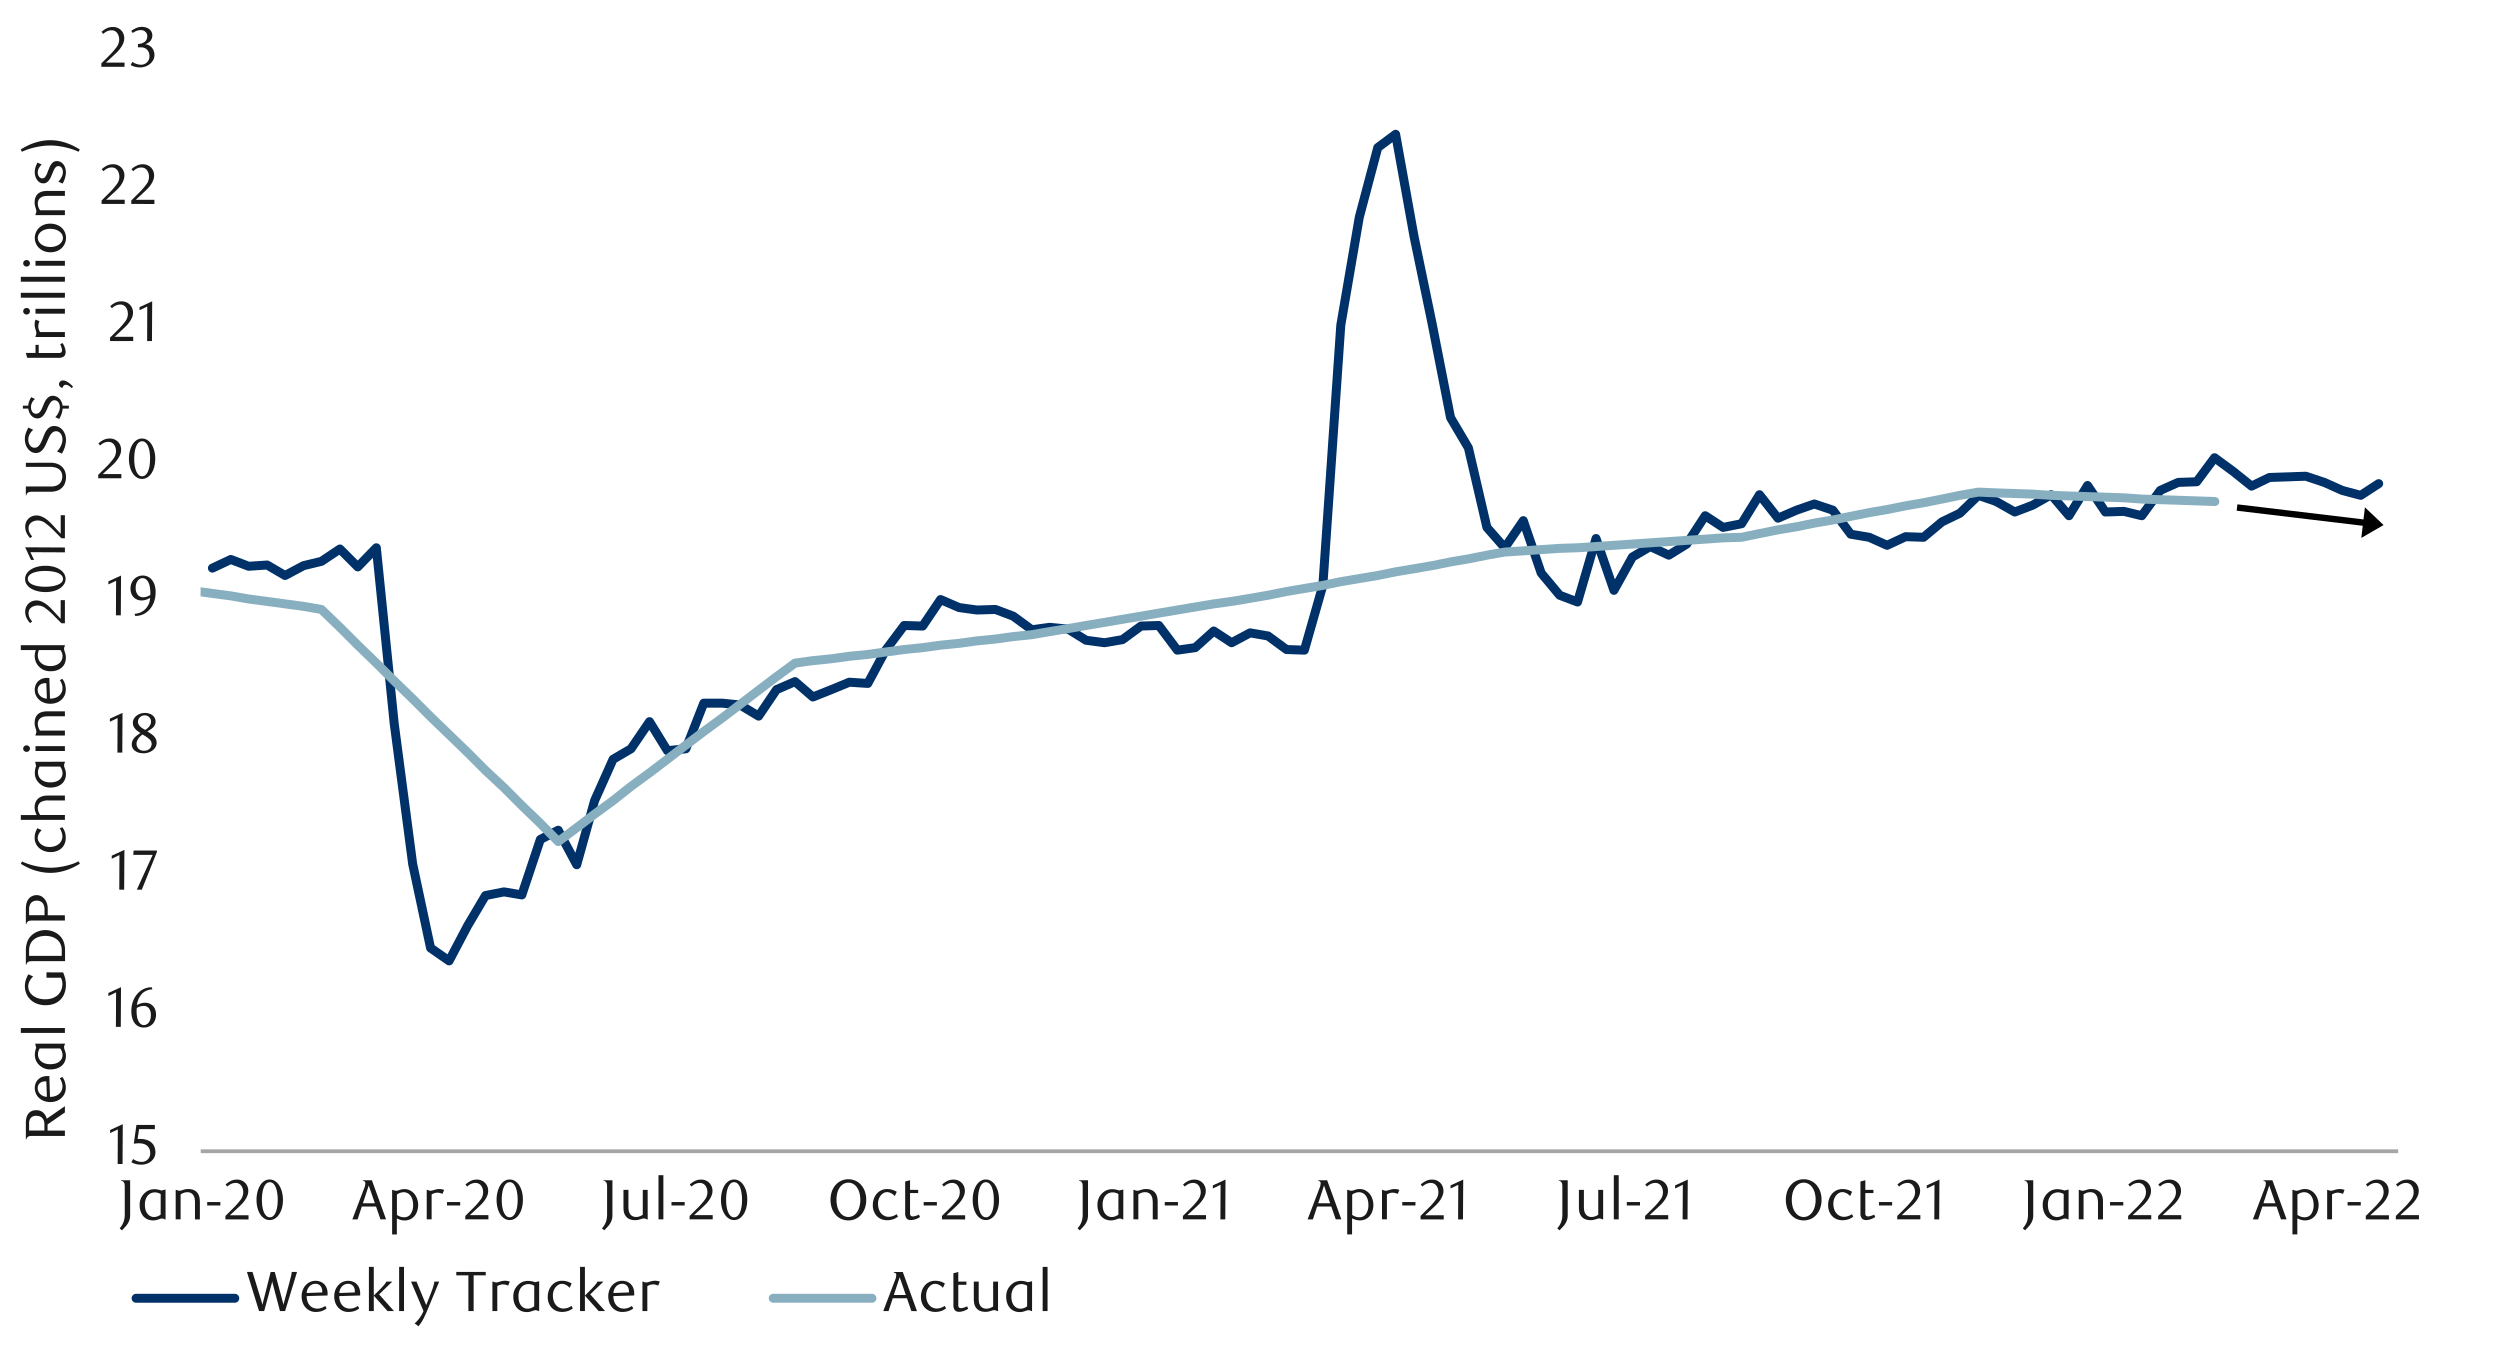 <svg id="Layer_1" data-name="Layer 1" xmlns="http://www.w3.org/2000/svg" xmlns:xlink="http://www.w3.org/1999/xlink" width="1460" height="790" viewBox="0 0 1460 790"><defs><style>.cls-1,.cls-2,.cls-3,.cls-5{fill:none;}.cls-2{stroke:#a6a6a6;stroke-width:2.25px;}.cls-2,.cls-3,.cls-5{stroke-linejoin:round;}.cls-3{stroke:#003168;}.cls-3,.cls-5{stroke-linecap:round;stroke-width:5.25px;}.cls-4{clip-path:url(#clip-path);}.cls-5{stroke:#87afbf;}.cls-6{clip-path:url(#clip-path-2);}.cls-7{fill:#1a1a1a;}</style><clipPath id="clip-path"><rect class="cls-1" x="117.13" y="31.45" width="1285.64" height="642.82"/></clipPath><clipPath id="clip-path-2"><rect class="cls-1" x="9.55" y="7.7" width="1441.25" height="774.6"/></clipPath></defs><line class="cls-2" x1="117.22" y1="672.32" x2="1400.54" y2="672.32"/><polyline class="cls-3" points="124.05 331.78 134.78 326.73 145.22 330.7 156.02 329.97 166.48 336.09 177.28 330.34 187.71 327.83 198.51 320.61 208.95 331.07 219.78 319.9 230.21 422.52 241.01 504.64 251.45 553.63 262.27 561.15 273.07 540.65 283.51 523 294.31 520.86 304.74 522.63 315.57 490.23 326.01 484.85 336.81 505.01 347.24 467.56 358.04 443.42 368.5 437.3 379.31 421.45 389.74 438.37 400.54 437.3 411 410.65 421.8 410.65 432.24 411.72 443.04 418.21 453.5 402.73 464.3 398.05 474.73 407.04 485.53 402.73 496 398.41 506.8 399.12 517.23 379.69 528.03 365.28 538.83 365.62 549.29 350.13 560.1 354.81 570.53 356.25 581.33 355.92 591.76 359.86 602.59 367.79 613.03 366.35 623.83 367.42 634.26 373.91 645.06 375.35 655.52 373.54 666.32 365.62 676.76 365.28 687.56 379.69 698.02 378.22 708.82 368.52 719.26 375.35 730.06 369.59 740.52 371.4 751.32 379.32 761.75 379.69 772.55 341.87 783.02 189.9 793.82 126.87 804.62 86.18 815.05 78.43 825.85 138.38 836.31 188.8 847.12 243.9 857.55 261.56 868.35 308 878.78 319.9 889.61 304.06 900.05 334.65 910.85 347.62 921.28 351.57 932.08 314.49 942.54 344.75 953.34 325.29 963.78 319.17 974.58 324.22 985.04 317.73 995.84 301.18 1006.27 308 1017.08 305.86 1027.54 288.91 1038.34 302.62 1049.14 297.94 1059.57 294.33 1070.37 297.94 1080.84 311.98 1091.64 313.78 1102.07 318.46 1112.87 313.42 1123.33 313.78 1134.13 304.76 1144.57 299.74 1155.37 289.28 1165.8 292.89 1176.63 299.01 1187.07 295.03 1197.87 288.91 1208.3 301.18 1219.13 283.52 1229.56 299.01 1240.36 298.64 1250.8 301.18 1261.6 286.4 1272.06 281.72 1282.86 281.35 1293.3 267.31 1304.1 275.24 1314.9 283.89 1325.36 278.84 1336.16 278.48 1346.59 278.11 1357.39 281.72 1367.86 286.4 1378.66 289.28 1389.15 282.45"/><g class="cls-4"><polyline class="cls-5" points="-428.77 369.59 -418.02 368.86 -407.57 368.15 -396.77 367.42 -386.32 366.71 -375.52 365.98 -365.08 365.28 -354.28 364.54 -343.83 363.47 -333.03 362.4 -322.58 361.67 -311.78 360.6 -301.34 359.86 -290.53 358.79 -280.09 358.06 -269.28 356.99 -258.84 356.25 -248.04 355.18 -237.24 354.11 -226.79 353.38 -215.99 352.67 -205.54 351.57 -194.74 350.87 -184.29 350.13 -173.49 349.43 -163.05 348.7 -152.24 347.62 -141.8 346.89 -131 346.19 -120.55 345.45 -109.75 344.38 -99.31 343.68 -88.5 342.94 -78.06 342.21 -67.25 341.87 -56.81 341.14 -46.01 340.77 -35.56 340.07 -24.76 339.7 -14.32 338.97 -3.51 338.63 6.93 337.89 17.74 337.53 28.54 336.82 38.98 336.46 49.79 335.75 60.23 337.19 71.03 338.97 81.48 340.43 92.28 341.87 102.72 343.31 113.53 345.11 123.97 346.55 134.78 347.99 145.22 349.8 156.02 351.23 166.48 352.67 177.28 354.11 187.71 355.92 198.51 366.35 208.95 376.78 219.78 387.25 230.21 397.68 241.01 408.11 251.45 418.57 262.27 429.01 273.07 439.44 283.51 449.9 294.31 459.97 304.74 470.44 315.57 480.87 326.01 491.47 336.81 483.38 347.24 475.45 358.04 467.56 368.5 459.27 379.31 451.34 389.74 443.42 400.54 435.13 411 427.2 421.8 419.28 432.24 411.36 443.04 403.09 453.5 395.17 464.3 387.25 474.73 385.81 485.53 384.71 496 383.27 506.8 382.2 517.23 380.76 528.03 379.32 538.83 378.22 549.29 376.78 560.1 375.71 570.53 374.27 581.33 373.2 591.76 371.76 602.59 370.66 613.03 368.86 623.83 367.08 634.26 365.28 645.06 363.47 655.52 361.67 666.32 359.86 676.76 358.06 687.56 356.25 698.02 354.48 708.82 352.67 719.26 351.23 730.06 349.43 740.52 347.62 751.32 345.45 761.75 343.68 772.55 341.87 783.02 339.7 793.82 337.89 804.62 336.09 815.05 333.95 825.85 332.14 836.31 330.34 847.12 328.17 857.55 326.39 868.35 324.22 878.78 322.41 889.61 321.71 900.05 320.98 910.85 320.24 921.28 319.9 932.08 319.17 942.54 318.46 953.34 317.73 963.78 317 974.58 316.29 985.04 315.56 995.84 314.86 1006.27 314.12 1017.08 313.78 1027.54 311.61 1038.34 309.44 1049.14 307.64 1059.57 305.49 1070.37 303.69 1080.84 301.52 1091.64 299.37 1102.07 297.57 1112.87 295.4 1123.33 293.59 1134.13 291.45 1144.57 289.28 1155.37 287.39 1165.8 287.84 1176.63 288.21 1187.07 288.57 1197.87 289.28 1208.3 289.64 1219.13 290.01 1229.56 290.35 1240.36 290.72 1250.8 291.45 1261.6 291.82 1272.06 292.15 1282.86 292.52 1293.46 292.89"/></g><g class="cls-6"><path class="cls-7" d="M68.72,679.76l.09-20.19-4.51,2.15v-1.79l7.4-3.41-.13,23.24Z"/><path class="cls-7" d="M90.44,659.4H81.22l-.87,5.8.73-.05h.73a11.34,11.34,0,0,1,4.37.73,7.51,7.51,0,0,1,2.75,1.85,6.57,6.57,0,0,1,1.42,2.51,9.15,9.15,0,0,1,.42,2.67,6.62,6.62,0,0,1-.68,3,7,7,0,0,1-1.83,2.29,8.4,8.4,0,0,1-2.65,1.46,9.84,9.84,0,0,1-3.17.51,13,13,0,0,1-2.7-.28,11.59,11.59,0,0,1-3-1.15l1-1.89a8.72,8.72,0,0,0,5.14,1.7,4.69,4.69,0,0,0,1.78-.37,4.88,4.88,0,0,0,1.55-1,5,5,0,0,0,1.1-1.59,4.91,4.91,0,0,0,.41-2,6.43,6.43,0,0,0-.59-2.94,5.1,5.1,0,0,0-1.55-1.81,5.76,5.76,0,0,0-2.15-.91,11.67,11.67,0,0,0-2.41-.25,14.91,14.91,0,0,0-1.5.08c-.5.06-1,.12-1.38.19l1.53-11H90.44Z"/></g><g class="cls-6"><path class="cls-7" d="M67.69,599.7l.1-20.15-4.5,2.15v-1.79l7.38-3.41-.13,23.2Z"/><path class="cls-7" d="M89,577.79a10.12,10.12,0,0,0-3.06.6,8.74,8.74,0,0,0-2.17,1.19,7.15,7.15,0,0,0-1.46,1.51,16.18,16.18,0,0,0-1,1.54,11.51,11.51,0,0,0-.87,2.07,12.25,12.25,0,0,0-.52,2.3,10.18,10.18,0,0,1,2.53-1.08,9.28,9.28,0,0,1,2.36-.31,6.51,6.51,0,0,1,2.45.46,5.94,5.94,0,0,1,2,1.36,6.28,6.28,0,0,1,1.37,2.18,8.87,8.87,0,0,1-.11,6.17A7.1,7.1,0,0,1,89,598.15a6.85,6.85,0,0,1-2.3,1.45,7.11,7.11,0,0,1-2.64.5,7.45,7.45,0,0,1-2.87-.56,6.09,6.09,0,0,1-2.33-1.76,8.7,8.7,0,0,1-1.57-3,14.48,14.48,0,0,1-.58-4.36,16.14,16.14,0,0,1,.93-5.56,13.89,13.89,0,0,1,2.53-4.4,11.52,11.52,0,0,1,3.77-2.89,10.59,10.59,0,0,1,4.68-1Zm-9.13,10.89c0,.31-.08.63-.1,1s0,.66,0,1a18.79,18.79,0,0,0,.2,2.74,8.51,8.51,0,0,0,.56,2.15A5.69,5.69,0,0,0,82,597.88a3.15,3.15,0,0,0,2,.77,3.29,3.29,0,0,0,1.54-.39,3.86,3.86,0,0,0,1.3-1.1,6.08,6.08,0,0,0,.91-1.76,7.09,7.09,0,0,0,.34-2.28A6.51,6.51,0,0,0,87,588.87a3.77,3.77,0,0,0-3-1.41,7.19,7.19,0,0,0-2,.28A9,9,0,0,0,79.84,588.68Z"/></g><g class="cls-6"><path class="cls-7" d="M69.66,519.56l.1-20.2-4.51,2.16v-1.79l7.4-3.42-.14,23.25Z"/><path class="cls-7" d="M82.83,519.56H79.91l9.25-20.3H77.82l.2-2.55h13.6v.9Z"/></g><g class="cls-6"><path class="cls-7" d="M68.57,439.5l.1-20.16-4.5,2.16v-1.79l7.38-3.41-.13,23.2Z"/><path class="cls-7" d="M82,428.08q-.69-.43-1.47-1a7.28,7.28,0,0,1-1.41-1.26A6.66,6.66,0,0,1,78,424.19,5.44,5.44,0,0,1,77.6,422a4.48,4.48,0,0,1,.58-2.22A6.28,6.28,0,0,1,79.73,418a7.88,7.88,0,0,1,4.81-1.65,8.52,8.52,0,0,1,2.47.35,5.84,5.84,0,0,1,2,1,5.07,5.07,0,0,1,1.34,1.58,4.28,4.28,0,0,1,.5,2.09,4.52,4.52,0,0,1-.38,1.89,5.68,5.68,0,0,1-1,1.5A9.35,9.35,0,0,1,87.88,426q-.88.58-1.86,1.14l.66.4c.57.37,1.15.75,1.72,1.14A9.32,9.32,0,0,1,89.94,430a6.77,6.77,0,0,1,1.1,1.68,5.2,5.2,0,0,1-.16,4.48,6.51,6.51,0,0,1-1.62,1.94,8.08,8.08,0,0,1-2.43,1.32,9,9,0,0,1-3,.5,10.71,10.71,0,0,1-2.63-.32,6.7,6.7,0,0,1-2.17-1A4.71,4.71,0,0,1,77.52,437a4.62,4.62,0,0,1-.55-2.27,5.15,5.15,0,0,1,.53-2.38,7.47,7.47,0,0,1,1.31-1.82,9.88,9.88,0,0,1,1.63-1.37Zm1.17.86a13.11,13.11,0,0,0-1.29,1.11,8.56,8.56,0,0,0-1.11,1.31,6.71,6.71,0,0,0-.76,1.45,4.59,4.59,0,0,0-.28,1.53,4.41,4.41,0,0,0,.28,1.53,4.08,4.08,0,0,0,.83,1.33,3.87,3.87,0,0,0,1.36.91,5,5,0,0,0,1.9.33,5.15,5.15,0,0,0,1.92-.33,4.28,4.28,0,0,0,1.41-.91,3.85,3.85,0,0,0,.86-1.33,4.41,4.41,0,0,0,.28-1.53,3.73,3.73,0,0,0-1.42-2.72c-.34-.28-.68-.56-1-.83s-.73-.51-1.09-.74l-1-.63Zm1.63-2.68a7.42,7.42,0,0,0,1.27-.88,6.91,6.91,0,0,0,1.09-1.14,5.5,5.5,0,0,0,.76-1.32,3.79,3.79,0,0,0,.28-1.46,3.74,3.74,0,0,0-.79-2.31,3.46,3.46,0,0,0-1.21-1,4.06,4.06,0,0,0-4.45.68,3.58,3.58,0,0,0-1.16,2.78,2.87,2.87,0,0,0,.33,1.4,5.1,5.1,0,0,0,.85,1.15,7,7,0,0,0,1.17,1c.44.28.88.56,1.33.82Z"/></g><g class="cls-6"><path class="cls-7" d="M67.7,359.35l.1-20.19-4.51,2.15v-1.79l7.4-3.41-.14,23.24Z"/><path class="cls-7" d="M78.55,358.46a10.17,10.17,0,0,0,3-.6,8.94,8.94,0,0,0,3.85-2.75,11.32,11.32,0,0,0,1.09-1.59,9,9,0,0,0,.8-2.07,12.46,12.46,0,0,0,.4-2.31,10.63,10.63,0,0,1-2.55,1.14,8.61,8.61,0,0,1-2.46.39,6.73,6.73,0,0,1-2.5-.47,6.06,6.06,0,0,1-2.06-1.34,6.33,6.33,0,0,1-1.39-2.16,7.85,7.85,0,0,1-.52-2.93,8.12,8.12,0,0,1,.62-3.25,7.49,7.49,0,0,1,1.61-2.41,6.77,6.77,0,0,1,2.28-1.49,7.23,7.23,0,0,1,2.66-.51,6.88,6.88,0,0,1,2.73.56,6.66,6.66,0,0,1,2.41,1.76,9.27,9.27,0,0,1,1.71,3,13.23,13.23,0,0,1,.64,4.36A16.45,16.45,0,0,1,90,351.4a13.81,13.81,0,0,1-2.52,4.41,11.7,11.7,0,0,1-3.8,2.9,10.89,10.89,0,0,1-4.71,1Zm9.25-11q0-.37,0-.63v-.63a22.59,22.59,0,0,0-.25-3.19,9.23,9.23,0,0,0-.68-2.42,5.3,5.3,0,0,0-1.6-2.25,3.33,3.33,0,0,0-2.06-.7,3.2,3.2,0,0,0-1.49.38,4.11,4.11,0,0,0-1.26,1.11,5.92,5.92,0,0,0-.88,1.74,7.48,7.48,0,0,0-.34,2.31,6.28,6.28,0,0,0,1.24,4.23,4,4,0,0,0,3.16,1.41A8.14,8.14,0,0,0,87.8,347.42Z"/></g><g class="cls-6"><path class="cls-7" d="M57.36,279.3v-2L61.73,273A41.71,41.71,0,0,0,66.12,268a7.51,7.51,0,0,0,1.64-4.42,7.31,7.31,0,0,0-.32-2.2,5.7,5.7,0,0,0-.88-1.76,3.92,3.92,0,0,0-3.21-1.57,6.29,6.29,0,0,0-2.68.58,8.37,8.37,0,0,0-2.21,1.54l-1-1.19a12.76,12.76,0,0,1,3.17-2.16,8.28,8.28,0,0,1,3.51-.72,6.73,6.73,0,0,1,2.55.48A6.29,6.29,0,0,1,70.22,260a6.83,6.83,0,0,1,.51,2.67,7.48,7.48,0,0,1-.57,2.89,14.22,14.22,0,0,1-1.43,2.56A19.31,19.31,0,0,1,67,270.32c-.63.65-1.2,1.21-1.71,1.67L60,276.85H70.87v2.45Z"/><path class="cls-7" d="M90.66,267.93a18.11,18.11,0,0,1-.58,4.74,12.71,12.71,0,0,1-1.62,3.73A7.84,7.84,0,0,1,86,278.83a5.76,5.76,0,0,1-3.09.86,5.63,5.63,0,0,1-3-.87,8.13,8.13,0,0,1-2.41-2.44,12.71,12.71,0,0,1-1.6-3.71A18,18,0,0,1,75.3,268a18.45,18.45,0,0,1,.58-4.77,13.31,13.31,0,0,1,1.58-3.78,7.83,7.83,0,0,1,2.42-2.47,5.67,5.67,0,0,1,3.05-.88,5.78,5.78,0,0,1,3.09.88,8.1,8.1,0,0,1,2.44,2.47,12.79,12.79,0,0,1,1.62,3.76A18.26,18.26,0,0,1,90.66,267.93Zm-3,.05a27.15,27.15,0,0,0-.29-4.07,14.82,14.82,0,0,0-.88-3.28A6,6,0,0,0,85,258.46a3,3,0,0,0-4,0,6.13,6.13,0,0,0-1.44,2.15,14.53,14.53,0,0,0-.88,3.25,28.43,28.43,0,0,0,0,8.1,13.51,13.51,0,0,0,.9,3.25A6.28,6.28,0,0,0,81,277.36a2.94,2.94,0,0,0,4,0,5.91,5.91,0,0,0,1.46-2.15,14.49,14.49,0,0,0,.88-3.23A26.29,26.29,0,0,0,87.61,268Z"/></g><g class="cls-6"><path class="cls-7" d="M64.27,199.18v-2l4.38-4.35a42.52,42.52,0,0,0,4.39-5,7.14,7.14,0,0,0,1.33-6.64,5.53,5.53,0,0,0-.88-1.75,3.85,3.85,0,0,0-1.38-1.16,3.93,3.93,0,0,0-1.84-.42,6.29,6.29,0,0,0-2.68.58A8.26,8.26,0,0,0,65.37,180l-1-1.19a13.18,13.18,0,0,1,3.19-2.17A8.28,8.28,0,0,1,71.1,176a6.82,6.82,0,0,1,2.56.48,6.51,6.51,0,0,1,2.09,1.36,6.64,6.64,0,0,1,1.41,2.09,6.75,6.75,0,0,1,.51,2.66,7.33,7.33,0,0,1-.58,2.9A13.41,13.41,0,0,1,75.66,188a19.31,19.31,0,0,1-1.79,2.17c-.63.65-1.2,1.2-1.71,1.67l-5.24,4.86H77.8v2.46Z"/><path class="cls-7" d="M85.93,199.18,86,179l-4.51,2.16v-1.79l7.39-3.42-.13,23.25Z"/></g><g class="cls-6"><path class="cls-7" d="M59.33,119.09v-2l4.37-4.34a42.34,42.34,0,0,0,4.38-5,7.48,7.48,0,0,0,1.64-4.42,7.4,7.4,0,0,0-.32-2.2,5.85,5.85,0,0,0-.87-1.75,4,4,0,0,0-1.38-1.16,3.91,3.91,0,0,0-1.83-.41,6.11,6.11,0,0,0-2.68.58A8,8,0,0,0,60.42,100l-1-1.2a13.18,13.18,0,0,1,3.18-2.16,8.2,8.2,0,0,1,3.5-.72,6.73,6.73,0,0,1,2.55.48,6.24,6.24,0,0,1,2.09,1.36,6.41,6.41,0,0,1,1.4,2.08,6.58,6.58,0,0,1,.52,2.66,7.46,7.46,0,0,1-.58,2.89A13.85,13.85,0,0,1,70.7,108a18.63,18.63,0,0,1-1.79,2.17c-.63.65-1.2,1.2-1.71,1.66L62,116.64H72.83v2.45Z"/><path class="cls-7" d="M76.67,119.09v-2L81,112.77a42.34,42.34,0,0,0,4.38-5,7.1,7.1,0,0,0,1.33-6.62,5.87,5.87,0,0,0-.88-1.75,4,4,0,0,0-1.37-1.16,4,4,0,0,0-1.84-.41,6.11,6.11,0,0,0-2.68.58A8,8,0,0,0,77.76,100l-1-1.2A13.18,13.18,0,0,1,80,96.64a8.28,8.28,0,0,1,3.51-.72A6.8,6.8,0,0,1,86,96.4a6.3,6.3,0,0,1,2.08,1.36,6.43,6.43,0,0,1,1.41,2.08A6.75,6.75,0,0,1,90,102.5a7.28,7.28,0,0,1-.58,2.89A13.85,13.85,0,0,1,88,108a17.67,17.67,0,0,1-1.79,2.17c-.63.65-1.2,1.2-1.7,1.66l-5.23,4.86H90.17v2.45Z"/></g><g class="cls-6"><path class="cls-7" d="M59.2,39V37l4.37-4.34a42.72,42.72,0,0,0,4.4-5,7.51,7.51,0,0,0,1.64-4.43,7.36,7.36,0,0,0-.32-2.2,5.59,5.59,0,0,0-.88-1.76,3.84,3.84,0,0,0-3.21-1.57,6.16,6.16,0,0,0-2.69.58,8,8,0,0,0-2.22,1.54l-1-1.2a13.18,13.18,0,0,1,3.18-2.16A8.29,8.29,0,0,1,66,15.76a6.8,6.8,0,0,1,2.55.48,6.33,6.33,0,0,1,3.5,3.44,6.83,6.83,0,0,1,.51,2.67,7.36,7.36,0,0,1-.58,2.9,13.29,13.29,0,0,1-1.42,2.56A18.63,18.63,0,0,1,68.8,30c-.63.65-1.2,1.21-1.71,1.67l-5.24,4.87H72.73V39Z"/><path class="cls-7" d="M84.76,25.87a6,6,0,0,1,2.23.62,5.35,5.35,0,0,1,1.7,1.36,6.1,6.1,0,0,1,1.11,1.94,6.81,6.81,0,0,1,.4,2.39A6,6,0,0,1,89.51,35a7.88,7.88,0,0,1-1.86,2.29A8.54,8.54,0,0,1,85,38.82a9.08,9.08,0,0,1-3.15.55,12.45,12.45,0,0,1-2.6-.28A10.71,10.71,0,0,1,76.31,38l1-1.89a8.94,8.94,0,0,0,5.18,1.69,4.49,4.49,0,0,0,1.79-.37,5.2,5.2,0,0,0,1.54-1,4.84,4.84,0,0,0,1.08-1.56,5.15,5.15,0,0,0,.39-2,6.1,6.1,0,0,0-.39-2.27,4.69,4.69,0,0,0-1.06-1.64,4.48,4.48,0,0,0-1.58-1,5.69,5.69,0,0,0-1.94-.33H80.55V25.68a6.7,6.7,0,0,0,3.92-1.23A4,4,0,0,0,86,21.07a3.18,3.18,0,0,0-1.08-2.49,3.77,3.77,0,0,0-2.6-1,7,7,0,0,0-2.45.41,10.81,10.81,0,0,0-2.39,1.28l-.8-1.26a15.23,15.23,0,0,1,3-1.69,8.27,8.27,0,0,1,3.18-.63,7.5,7.5,0,0,1,2.48.38,6.1,6.1,0,0,1,1.92,1,4.82,4.82,0,0,1,1.25,1.59,4.86,4.86,0,0,1,.12,3.85A5.13,5.13,0,0,1,87.75,24a5.35,5.35,0,0,1-1.33,1.07A10.15,10.15,0,0,1,84.76,25.87Z"/></g><g class="cls-6"><path class="cls-7" d="M76,689.26v20.36a8.92,8.92,0,0,1-.44,2.94,9.25,9.25,0,0,1-1.11,2.25,13.24,13.24,0,0,1-1.52,1.89c-.57.59-1.12,1.19-1.68,1.81l-1.36-1.1c.42-.53.82-1.06,1.18-1.6A10.41,10.41,0,0,0,72,714a12,12,0,0,0,.63-2.14,14.57,14.57,0,0,0,.23-2.73V693.84c0-.76,0-1.42-.07-2a2.44,2.44,0,0,0-.53-1.44,1.92,1.92,0,0,0-.65-.57,2,2,0,0,0-.87-.26v-.3Z"/><path class="cls-7" d="M96.69,712.11h-.46a3.32,3.32,0,0,0-1.63-.5,3.4,3.4,0,0,0-1,.17c-.36.11-.73.23-1.13.38a12.83,12.83,0,0,1-1.31.38,7.17,7.17,0,0,1-1.61.17A8.17,8.17,0,0,1,86,712a7.17,7.17,0,0,1-2.52-2,8.85,8.85,0,0,1-1.44-2.86,11.6,11.6,0,0,1-.48-3.38,9.36,9.36,0,0,1,1-4.53,9.68,9.68,0,0,1,2.61-3.06,7,7,0,0,1,2.37-1.26,8.5,8.5,0,0,1,2.6-.4,10.2,10.2,0,0,1,2.3.25,11.09,11.09,0,0,1,1.78.51l2.45-.56Zm-2.85-14.79a7.19,7.19,0,0,0-1.49-.67,6.23,6.23,0,0,0-1.89-.29,5.74,5.74,0,0,0-2.19.43,5,5,0,0,0-1.87,1.32,6.55,6.55,0,0,0-1.3,2.24,9.44,9.44,0,0,0-.48,3.17q0,4.31,2.39,6.2a4.52,4.52,0,0,0,3,1,4.91,4.91,0,0,0,1.22-.15,6.45,6.45,0,0,0,1.1-.37,8,8,0,0,0,.88-.44,5.56,5.56,0,0,0,.61-.43Z"/><path class="cls-7" d="M113.87,712.11v-9.62a14.78,14.78,0,0,0-.18-2.47,4.7,4.7,0,0,0-.65-1.77,3.67,3.67,0,0,0-1.5-1.5,4.29,4.29,0,0,0-2-.49,6.4,6.4,0,0,0-2.23.36,8.75,8.75,0,0,0-1.83.93v14.56H102.6V694.9H103c.39.17.72.3,1,.38a2.63,2.63,0,0,0,.78.11,4,4,0,0,0,1.07-.15l1.12-.34c.4-.13.83-.24,1.3-.35a7.7,7.7,0,0,1,1.62-.15q3.92,0,5.64,2.56a6.83,6.83,0,0,1,.93,2.26,13.6,13.6,0,0,1,.26,2.75v10.14Z"/><path class="cls-7" d="M121,704v-2h7.69v2Z"/><path class="cls-7" d="M131.65,712.11v-2l4.37-4.35a42.71,42.71,0,0,0,4.4-4.95,7.54,7.54,0,0,0,1.64-4.43,7.42,7.42,0,0,0-.32-2.21,5.73,5.73,0,0,0-.87-1.75,3.92,3.92,0,0,0-3.22-1.58,6.19,6.19,0,0,0-2.69.58,8.26,8.26,0,0,0-2.22,1.54l-1-1.19a13,13,0,0,1,3.18-2.17,8.29,8.29,0,0,1,3.52-.72,6.8,6.8,0,0,1,2.55.48,6.4,6.4,0,0,1,2.09,1.36,6.32,6.32,0,0,1,1.41,2.09,6.75,6.75,0,0,1,.51,2.66,7.33,7.33,0,0,1-.58,2.9A13.37,13.37,0,0,1,143,701a20.46,20.46,0,0,1-1.79,2.17c-.63.65-1.2,1.2-1.71,1.67l-5.24,4.86h10.88v2.46Z"/><path class="cls-7" d="M165.24,700.72a18.18,18.18,0,0,1-.58,4.75A12.86,12.86,0,0,1,163,709.2a7.91,7.91,0,0,1-2.45,2.44,5.77,5.77,0,0,1-3.09.87,5.65,5.65,0,0,1-3.05-.88,8.13,8.13,0,0,1-2.41-2.44,12.79,12.79,0,0,1-1.61-3.72,18.44,18.44,0,0,1-.58-4.72,18.92,18.92,0,0,1,.58-4.78,13.81,13.81,0,0,1,1.59-3.79,7.63,7.63,0,0,1,2.42-2.47,5.59,5.59,0,0,1,3.06-.88,5.69,5.69,0,0,1,3.09.88,8,8,0,0,1,2.45,2.47,13.24,13.24,0,0,1,1.62,3.77A18.34,18.34,0,0,1,165.24,700.72Zm-3.05,0a26.06,26.06,0,0,0-.3-4.08,14.38,14.38,0,0,0-.88-3.29,6.13,6.13,0,0,0-1.44-2.17,3,3,0,0,0-4,0,6.09,6.09,0,0,0-1.44,2.16,14,14,0,0,0-.88,3.25,27.62,27.62,0,0,0,0,8.12,13.38,13.38,0,0,0,.9,3.25,6.12,6.12,0,0,0,1.46,2.16,2.86,2.86,0,0,0,2,.78,2.91,2.91,0,0,0,2-.78A5.86,5.86,0,0,0,161,708a13.83,13.83,0,0,0,.88-3.23A25.25,25.25,0,0,0,162.19,700.77Z"/></g><g class="cls-6"><path class="cls-7" d="M222.19,712.11l-2.59-7.5h-8.29l-2.46,7.5h-3.08l6.9-18.14a7.66,7.66,0,0,0,.69-3.05c0-.73-.53-1.19-1.45-1.36v-.3h5.27l8.29,22.85Zm-6.84-19.77-3.41,10.38h7Z"/><path class="cls-7" d="M229.38,694.9a7.46,7.46,0,0,0,1.08.38,3.59,3.59,0,0,0,1.91,0l1-.34c.37-.13.78-.24,1.23-.35a7.54,7.54,0,0,1,1.61-.15,7.06,7.06,0,0,1,3.33.8,7.66,7.66,0,0,1,2.5,2.06,9.29,9.29,0,0,1,1.61,3,10.79,10.79,0,0,1,.55,3.45,11.32,11.32,0,0,1-.5,3.32,8.72,8.72,0,0,1-1.49,2.91,7.16,7.16,0,0,1-2.48,2,7.49,7.49,0,0,1-3.47.77,8.17,8.17,0,0,1-2.26-.32,15.12,15.12,0,0,1-2.24-.86v9.37H229v-26Zm2.42,14.62a10,10,0,0,0,1.82.93,6.15,6.15,0,0,0,2.35.43,4.55,4.55,0,0,0,3.88-1.9,9.17,9.17,0,0,0,1.4-5.51,10.34,10.34,0,0,0-.36-2.76,7.15,7.15,0,0,0-1.06-2.3,5.09,5.09,0,0,0-1.73-1.57,4.82,4.82,0,0,0-2.4-.58,5,5,0,0,0-1.25.15,6.88,6.88,0,0,0-1.11.36,7,7,0,0,0-.91.45,4,4,0,0,0-.63.43Z"/><path class="cls-7" d="M258.4,697.25a7.25,7.25,0,0,0-2.95-.73,5.38,5.38,0,0,0-1.66.25,9.08,9.08,0,0,0-1.72.78v14.56h-2.86V694.9h.44a5.29,5.29,0,0,0,.94.38,3.13,3.13,0,0,0,.84.11,4.23,4.23,0,0,0,1.07-.15l1.17-.34c.41-.13.85-.24,1.33-.35a7.71,7.71,0,0,1,1.58-.15,7.55,7.55,0,0,1,1.31.11,8.07,8.07,0,0,1,1.47.39Z"/><path class="cls-7" d="M261.05,704v-2h7.7v2Z"/><path class="cls-7" d="M271.73,712.11v-2l4.38-4.35a42.52,42.52,0,0,0,4.39-4.95,7.14,7.14,0,0,0,1.33-6.64,5.53,5.53,0,0,0-.88-1.75,3.85,3.85,0,0,0-1.38-1.16,3.93,3.93,0,0,0-1.84-.42,6.11,6.11,0,0,0-2.68.58,8.26,8.26,0,0,0-2.22,1.54l-1-1.19a13.18,13.18,0,0,1,3.19-2.17,8.28,8.28,0,0,1,3.51-.72,6.82,6.82,0,0,1,2.56.48,6.25,6.25,0,0,1,3.49,3.45,6.58,6.58,0,0,1,.52,2.66,7.33,7.33,0,0,1-.58,2.9,13.41,13.41,0,0,1-1.43,2.57,19.31,19.31,0,0,1-1.79,2.17c-.63.65-1.2,1.2-1.71,1.67l-5.24,4.86h10.88v2.46Z"/><path class="cls-7" d="M305.36,700.72a18.18,18.18,0,0,1-.58,4.75,12.86,12.86,0,0,1-1.62,3.73,7.91,7.91,0,0,1-2.45,2.44,5.78,5.78,0,0,1-3.1.87,5.64,5.64,0,0,1-3-.88,8.16,8.16,0,0,1-2.42-2.44,13.05,13.05,0,0,1-1.6-3.72,18,18,0,0,1-.58-4.72,18.47,18.47,0,0,1,.58-4.78,13.51,13.51,0,0,1,1.59-3.79,7.7,7.7,0,0,1,2.41-2.47,5.64,5.64,0,0,1,3.06-.88,5.7,5.7,0,0,1,3.1.88,8,8,0,0,1,2.45,2.47,13.24,13.24,0,0,1,1.62,3.77A18.34,18.34,0,0,1,305.36,700.72Zm-3.05,0a26.06,26.06,0,0,0-.3-4.08,14.38,14.38,0,0,0-.88-3.29,6.13,6.13,0,0,0-1.44-2.17,3,3,0,0,0-4.05,0,6.09,6.09,0,0,0-1.44,2.16,14,14,0,0,0-.88,3.25,27.62,27.62,0,0,0,0,8.12,13.38,13.38,0,0,0,.9,3.25,6.1,6.1,0,0,0,1.45,2.16,2.89,2.89,0,0,0,2,.78,2.94,2.94,0,0,0,2-.78,5.86,5.86,0,0,0,1.46-2.16,13.83,13.83,0,0,0,.88-3.23A25.25,25.25,0,0,0,302.31,700.77Z"/></g><g class="cls-6"><path class="cls-7" d="M357.66,689.26v20.36a8.93,8.93,0,0,1-.43,2.94,10,10,0,0,1-1.11,2.25,12.65,12.65,0,0,1-1.53,1.89c-.56.59-1.12,1.19-1.67,1.81l-1.36-1.1c.42-.53.81-1.06,1.18-1.6a10.38,10.38,0,0,0,.94-1.78,10.55,10.55,0,0,0,.63-2.14,13.77,13.77,0,0,0,.23-2.73V693.84c0-.76,0-1.42-.06-2a2.51,2.51,0,0,0-.53-1.44,2,2,0,0,0-.65-.57,2.13,2.13,0,0,0-.88-.26v-.3Z"/><path class="cls-7" d="M378.25,712.11h-.43a7.79,7.79,0,0,0-1-.41,2.64,2.64,0,0,0-.78-.12,3.81,3.81,0,0,0-1.08.15l-1.11.35c-.4.12-.83.24-1.3.34a7.7,7.7,0,0,1-1.62.15q-3.91,0-5.64-2.55a6.17,6.17,0,0,1-.94-2.26,13.5,13.5,0,0,1-.25-2.75V694.9H367v9.59a14.78,14.78,0,0,0,.18,2.47,4.76,4.76,0,0,0,.65,1.77,3.67,3.67,0,0,0,1.51,1.49,4.34,4.34,0,0,0,2,.5,6.3,6.3,0,0,0,2.22-.37,8.93,8.93,0,0,0,1.82-.93V694.9h2.85Z"/><path class="cls-7" d="M387.41,712.11h-2.85v-25.8h2.85Z"/><path class="cls-7" d="M392.15,704v-2h7.69v2Z"/><path class="cls-7" d="M402.73,712.11v-2l4.38-4.35a42.52,42.52,0,0,0,4.39-4.95,7.54,7.54,0,0,0,1.64-4.43,7.43,7.43,0,0,0-.31-2.21,5.75,5.75,0,0,0-.88-1.75,3.92,3.92,0,0,0-3.22-1.58,6.19,6.19,0,0,0-2.69.58,8.58,8.58,0,0,0-2.22,1.54l-1-1.19a13.14,13.14,0,0,1,3.18-2.17,8.33,8.33,0,0,1,3.52-.72,6.73,6.73,0,0,1,2.55.48,6.3,6.3,0,0,1,3.5,3.45,6.58,6.58,0,0,1,.52,2.66,7.51,7.51,0,0,1-.58,2.9,14,14,0,0,1-1.43,2.57,19.31,19.31,0,0,1-1.79,2.17c-.63.65-1.2,1.2-1.71,1.67l-5.24,4.86h10.88v2.46Z"/><path class="cls-7" d="M436.39,700.72a18.18,18.18,0,0,1-.58,4.75,12.86,12.86,0,0,1-1.62,3.73,7.91,7.91,0,0,1-2.45,2.44,5.77,5.77,0,0,1-3.09.87,5.65,5.65,0,0,1-3-.88,8.13,8.13,0,0,1-2.41-2.44,12.79,12.79,0,0,1-1.61-3.72,18,18,0,0,1-.58-4.72,18.47,18.47,0,0,1,.58-4.78,13.81,13.81,0,0,1,1.59-3.79,7.7,7.7,0,0,1,2.41-2.47,5.83,5.83,0,0,1,6.16,0,8,8,0,0,1,2.45,2.47,13.24,13.24,0,0,1,1.62,3.77A18.34,18.34,0,0,1,436.39,700.72Zm-3.05,0a26.06,26.06,0,0,0-.3-4.08,14.38,14.38,0,0,0-.88-3.29,6.13,6.13,0,0,0-1.44-2.17,3,3,0,0,0-4.05,0,6.09,6.09,0,0,0-1.44,2.16,14,14,0,0,0-.88,3.25,27.62,27.62,0,0,0,0,8.12,13.38,13.38,0,0,0,.9,3.25,6,6,0,0,0,1.46,2.16,2.86,2.86,0,0,0,2,.78,2.91,2.91,0,0,0,2-.78,5.86,5.86,0,0,0,1.46-2.16,13.83,13.83,0,0,0,.88-3.23A25.25,25.25,0,0,0,433.34,700.77Z"/></g><g class="cls-6"><path class="cls-7" d="M505.87,700.7a14.08,14.08,0,0,1-.83,5,11.64,11.64,0,0,1-2.24,3.79,9.33,9.33,0,0,1-3.31,2.41,10.25,10.25,0,0,1-8.08,0,9.51,9.51,0,0,1-3.31-2.41,11.51,11.51,0,0,1-2.26-3.79,15.57,15.57,0,0,1,0-10,11.35,11.35,0,0,1,2.26-3.8,9.71,9.71,0,0,1,3.31-2.39,10.25,10.25,0,0,1,8.08,0,9.52,9.52,0,0,1,3.31,2.39,11.48,11.48,0,0,1,2.24,3.8A14.17,14.17,0,0,1,505.87,700.7Zm-3.45,0a15.19,15.19,0,0,0-.51-4.06,10.5,10.5,0,0,0-1.43-3.17,6.5,6.5,0,0,0-2.2-2.05,5.78,5.78,0,0,0-5.66,0,6.79,6.79,0,0,0-2.2,2.05,10,10,0,0,0-1.43,3.17,16.94,16.94,0,0,0,0,8.09,10,10,0,0,0,1.43,3.17,7.08,7.08,0,0,0,2.2,2.07,5.71,5.71,0,0,0,5.66,0,6.77,6.77,0,0,0,2.2-2.07,10.5,10.5,0,0,0,1.43-3.17A15.07,15.07,0,0,0,502.42,700.7Z"/><path class="cls-7" d="M523.28,711.28a8.75,8.75,0,0,1-1.37.66,10.1,10.1,0,0,1-1.73.48,11.42,11.42,0,0,1-2.14.19,8.73,8.73,0,0,1-3.35-.63,7.48,7.48,0,0,1-2.62-1.8,8.28,8.28,0,0,1-1.73-2.78,10,10,0,0,1-.62-3.58,11.09,11.09,0,0,1,.62-3.75,9.25,9.25,0,0,1,1.74-3,7.86,7.86,0,0,1,6-2.66,10.2,10.2,0,0,1,3,.42,12.46,12.46,0,0,1,2.63,1.17l-1.16,2.52a9.79,9.79,0,0,0-.79-.77,6.55,6.55,0,0,0-1.06-.77,6.37,6.37,0,0,0-1.28-.56,4.43,4.43,0,0,0-1.41-.22,4,4,0,0,0-1.92.5,5.77,5.77,0,0,0-1.68,1.39,7.09,7.09,0,0,0-1.19,2.13,7.8,7.8,0,0,0-.45,2.72,10,10,0,0,0,.5,3.28,7.31,7.31,0,0,0,1.34,2.4,5.75,5.75,0,0,0,2,1.49,5.4,5.4,0,0,0,2.34.52,8.53,8.53,0,0,0,2.12-.32,8.73,8.73,0,0,0,2.58-1.24l.77,1.46C524.05,710.79,523.68,711,523.28,711.28Z"/><path class="cls-7" d="M536.07,711.43a10.12,10.12,0,0,1-1.35.57,11.46,11.46,0,0,1-1.42.39,6.81,6.81,0,0,1-1.36.15,4.06,4.06,0,0,1-1.37-.23,2.66,2.66,0,0,1-1.11-.77,4.34,4.34,0,0,1-.84-2.88V690l2.85-.76v5.64h4.75v1.89h-4.75v11.9a1.68,1.68,0,0,0,.45,1.34,1.78,1.78,0,0,0,1.21.39,3.63,3.63,0,0,0,.88-.12c.32-.08.64-.17,1-.28s.63-.23.91-.35l.7-.31.66,1.42C536.89,711,536.5,711.21,536.07,711.43Z"/><path class="cls-7" d="M539.43,704v-2h7.7v2Z"/><path class="cls-7" d="M550.11,712.11v-2l4.38-4.35a42.52,42.52,0,0,0,4.39-4.95,7.14,7.14,0,0,0,1.33-6.64,5.53,5.53,0,0,0-.88-1.75,3.85,3.85,0,0,0-1.38-1.16,3.93,3.93,0,0,0-1.84-.42,6.15,6.15,0,0,0-2.68.58,8.26,8.26,0,0,0-2.22,1.54l-1-1.19a13.18,13.18,0,0,1,3.19-2.17,8.28,8.28,0,0,1,3.51-.72,6.82,6.82,0,0,1,2.56.48,6.51,6.51,0,0,1,2.09,1.36,6.64,6.64,0,0,1,1.41,2.09,6.75,6.75,0,0,1,.51,2.66,7.33,7.33,0,0,1-.58,2.9A13.41,13.41,0,0,1,561.5,701a19.31,19.31,0,0,1-1.79,2.17c-.63.65-1.2,1.2-1.71,1.67l-5.24,4.86h10.88v2.46Z"/><path class="cls-7" d="M583.44,700.72a18.18,18.18,0,0,1-.58,4.75,12.86,12.86,0,0,1-1.62,3.73,7.91,7.91,0,0,1-2.45,2.44,5.77,5.77,0,0,1-3.09.87,5.65,5.65,0,0,1-3.05-.88,8.13,8.13,0,0,1-2.41-2.44,12.79,12.79,0,0,1-1.61-3.72,18.44,18.44,0,0,1-.58-4.72,18.92,18.92,0,0,1,.58-4.78,13.81,13.81,0,0,1,1.59-3.79,7.63,7.63,0,0,1,2.42-2.47,5.59,5.59,0,0,1,3.06-.88,5.69,5.69,0,0,1,3.09.88,8,8,0,0,1,2.45,2.47,13.24,13.24,0,0,1,1.62,3.77A18.34,18.34,0,0,1,583.44,700.72Zm-3.05,0a26.06,26.06,0,0,0-.3-4.08,14.38,14.38,0,0,0-.88-3.29,6.13,6.13,0,0,0-1.44-2.17,3,3,0,0,0-4,0,6.09,6.09,0,0,0-1.44,2.16,14,14,0,0,0-.88,3.25,27.62,27.62,0,0,0,0,8.12,13.38,13.38,0,0,0,.9,3.25,6,6,0,0,0,1.46,2.16,2.86,2.86,0,0,0,2,.78,2.91,2.91,0,0,0,2-.78,5.86,5.86,0,0,0,1.46-2.16,13.83,13.83,0,0,0,.88-3.23A25.25,25.25,0,0,0,580.39,700.77Z"/></g><g class="cls-6"><path class="cls-7" d="M635.4,689.26v20.36a8.93,8.93,0,0,1-.43,2.94,10,10,0,0,1-1.11,2.25,13.24,13.24,0,0,1-1.52,1.89c-.57.59-1.13,1.19-1.68,1.81l-1.36-1.1c.42-.53.81-1.06,1.18-1.6a10.38,10.38,0,0,0,.94-1.78,10.55,10.55,0,0,0,.63-2.14,13.72,13.72,0,0,0,.24-2.73V693.84c0-.76,0-1.42-.07-2a2.44,2.44,0,0,0-.53-1.44,2,2,0,0,0-.65-.57,2.09,2.09,0,0,0-.88-.26v-.3Z"/><path class="cls-7" d="M656,712.11h-.46a3.32,3.32,0,0,0-1.63-.5,3.52,3.52,0,0,0-1,.17c-.35.11-.73.23-1.12.38a12.83,12.83,0,0,1-1.31.38,7.23,7.23,0,0,1-1.61.17,8.17,8.17,0,0,1-3.52-.73,7.17,7.17,0,0,1-2.52-2,8.85,8.85,0,0,1-1.44-2.86,11.6,11.6,0,0,1-.48-3.38,9.36,9.36,0,0,1,1-4.53,9.66,9.66,0,0,1,2.6-3.06,7.15,7.15,0,0,1,2.37-1.26,8.61,8.61,0,0,1,2.61-.4,10.26,10.26,0,0,1,2.3.25,11.41,11.41,0,0,1,1.78.51l2.45-.56Zm-2.85-14.79a7.19,7.19,0,0,0-1.49-.67,6.23,6.23,0,0,0-1.89-.29,5.66,5.66,0,0,0-2.19.43,5.07,5.07,0,0,0-1.88,1.32,6.69,6.69,0,0,0-1.29,2.24,9.44,9.44,0,0,0-.48,3.17q0,4.31,2.39,6.2a4.49,4.49,0,0,0,3,1,5.05,5.05,0,0,0,1.23-.15,6.76,6.76,0,0,0,1.1-.37,7,7,0,0,0,.87-.44,5.82,5.82,0,0,0,.62-.43Z"/><path class="cls-7" d="M673.21,712.11v-9.62A14.78,14.78,0,0,0,673,700a4.7,4.7,0,0,0-.65-1.77,3.67,3.67,0,0,0-1.5-1.5,4.32,4.32,0,0,0-2-.49,6.4,6.4,0,0,0-2.23.36,8.75,8.75,0,0,0-1.83.93v14.56h-2.86V694.9h.43c.4.17.73.3,1,.38a2.63,2.63,0,0,0,.78.11,3.82,3.82,0,0,0,1.06-.15l1.13-.34c.4-.13.83-.24,1.29-.35a7.87,7.87,0,0,1,1.63-.15q3.91,0,5.64,2.56a6.83,6.83,0,0,1,.93,2.26,13.6,13.6,0,0,1,.26,2.75v10.14Z"/><path class="cls-7" d="M680.24,704v-2h7.69v2Z"/><path class="cls-7" d="M690.82,712.11v-2l4.38-4.35a42.52,42.52,0,0,0,4.39-4.95,7.54,7.54,0,0,0,1.64-4.43,7.43,7.43,0,0,0-.31-2.21,5.75,5.75,0,0,0-.88-1.75,3.92,3.92,0,0,0-3.22-1.58,6.19,6.19,0,0,0-2.69.58,8.58,8.58,0,0,0-2.22,1.54l-1-1.19a13.14,13.14,0,0,1,3.18-2.17,8.33,8.33,0,0,1,3.52-.72,6.73,6.73,0,0,1,2.55.48,6.3,6.3,0,0,1,3.5,3.45,6.75,6.75,0,0,1,.52,2.66,7.51,7.51,0,0,1-.58,2.9,14,14,0,0,1-1.43,2.57,19.31,19.31,0,0,1-1.79,2.17c-.63.65-1.2,1.2-1.71,1.67l-5.24,4.86h10.88v2.46Z"/><path class="cls-7" d="M712.71,712.11l.1-20.2-4.52,2.16v-1.79l7.4-3.42-.13,23.25Z"/></g><g class="cls-6"><path class="cls-7" d="M780.07,712.11l-2.59-7.5h-8.29l-2.45,7.5h-3.09l6.9-18.14a7.9,7.9,0,0,0,.7-3.05c0-.73-.53-1.19-1.46-1.36v-.3h5.27l8.29,22.85Zm-6.83-19.77-3.42,10.38h7Z"/><path class="cls-7" d="M787.26,694.9a7.46,7.46,0,0,0,1.08.38,3.65,3.65,0,0,0,.88.11,3.57,3.57,0,0,0,1-.15l1-.34c.37-.13.78-.24,1.23-.35a7.54,7.54,0,0,1,1.61-.15,7,7,0,0,1,3.33.8,7.66,7.66,0,0,1,2.5,2.06,9.29,9.29,0,0,1,1.61,3,10.79,10.79,0,0,1,.55,3.45,11,11,0,0,1-.5,3.32,8.89,8.89,0,0,1-1.48,2.91,7.35,7.35,0,0,1-2.48,2,7.53,7.53,0,0,1-3.48.77,8.23,8.23,0,0,1-2.26-.32,15.12,15.12,0,0,1-2.24-.86v9.37h-2.85v-26Zm2.42,14.62a10,10,0,0,0,1.82.93,6.15,6.15,0,0,0,2.35.43,4.55,4.55,0,0,0,3.88-1.9,9.17,9.17,0,0,0,1.41-5.51,10.34,10.34,0,0,0-.37-2.76,7.15,7.15,0,0,0-1.06-2.3,5.09,5.09,0,0,0-1.73-1.57,4.79,4.79,0,0,0-2.4-.58,5,5,0,0,0-1.25.15,6.88,6.88,0,0,0-1.11.36,7,7,0,0,0-.91.45,4,4,0,0,0-.63.43Z"/><path class="cls-7" d="M816.28,697.25a7.21,7.21,0,0,0-2.95-.73,5.38,5.38,0,0,0-1.66.25,9.37,9.37,0,0,0-1.72.78v14.56h-2.86V694.9h.44a5.29,5.29,0,0,0,.94.38,3.13,3.13,0,0,0,.84.11,4.23,4.23,0,0,0,1.07-.15l1.18-.34c.4-.13.85-.24,1.32-.35a7.71,7.71,0,0,1,1.58-.15,7.55,7.55,0,0,1,1.31.11,8.07,8.07,0,0,1,1.47.39Z"/><path class="cls-7" d="M818.93,704v-2h7.7v2Z"/><path class="cls-7" d="M829.61,712.11v-2l4.38-4.35a41.61,41.61,0,0,0,4.39-4.95,7.06,7.06,0,0,0,1.33-6.64,5.53,5.53,0,0,0-.88-1.75,3.82,3.82,0,0,0-1.37-1.16,4,4,0,0,0-1.84-.42,6.16,6.16,0,0,0-2.69.58,8.26,8.26,0,0,0-2.22,1.54l-1-1.19a13,13,0,0,1,3.18-2.17,8.28,8.28,0,0,1,3.51-.72,6.82,6.82,0,0,1,2.56.48,6.51,6.51,0,0,1,2.09,1.36,6.64,6.64,0,0,1,1.41,2.09,6.75,6.75,0,0,1,.51,2.66,7.33,7.33,0,0,1-.58,2.9A13.41,13.41,0,0,1,841,701a19.31,19.31,0,0,1-1.79,2.17c-.63.65-1.2,1.2-1.7,1.67l-5.24,4.86h10.87v2.46Z"/><path class="cls-7" d="M851.53,712.11l.1-20.2-4.51,2.16v-1.79l7.4-3.42-.14,23.25Z"/></g><g class="cls-6"><path class="cls-7" d="M915.54,689.26v20.36a8.93,8.93,0,0,1-.43,2.94,10,10,0,0,1-1.11,2.25,12.65,12.65,0,0,1-1.53,1.89c-.56.59-1.12,1.19-1.67,1.81l-1.36-1.1c.42-.53.81-1.06,1.18-1.6a10.38,10.38,0,0,0,.94-1.78,10.55,10.55,0,0,0,.63-2.14,13.77,13.77,0,0,0,.23-2.73V693.84c0-.76,0-1.42-.06-2a2.51,2.51,0,0,0-.53-1.44,2,2,0,0,0-.65-.57,2.13,2.13,0,0,0-.88-.26v-.3Z"/><path class="cls-7" d="M936.24,712.11h-.43a8.5,8.5,0,0,0-1-.41,2.64,2.64,0,0,0-.78-.12,3.81,3.81,0,0,0-1.08.15l-1.11.35c-.4.12-.83.24-1.29.34a7.87,7.87,0,0,1-1.63.15q-3.91,0-5.64-2.55a6.17,6.17,0,0,1-.94-2.26,13.5,13.5,0,0,1-.25-2.75V694.9H925v9.59a14.78,14.78,0,0,0,.18,2.47,4.76,4.76,0,0,0,.65,1.77,3.73,3.73,0,0,0,1.51,1.49,4.34,4.34,0,0,0,2,.5,6.3,6.3,0,0,0,2.22-.37,8.93,8.93,0,0,0,1.82-.93V694.9h2.86Z"/><path class="cls-7" d="M945.32,712.11h-2.85v-25.8h2.85Z"/><path class="cls-7" d="M950.06,704v-2h7.7v2Z"/><path class="cls-7" d="M960.74,712.11v-2l4.38-4.35a41.61,41.61,0,0,0,4.39-4.95,7.06,7.06,0,0,0,1.33-6.64,5.53,5.53,0,0,0-.88-1.75,3.82,3.82,0,0,0-1.37-1.16,4,4,0,0,0-1.84-.42,6.16,6.16,0,0,0-2.69.58,8.26,8.26,0,0,0-2.22,1.54l-1-1.19a13,13,0,0,1,3.18-2.17,8.28,8.28,0,0,1,3.51-.72,6.82,6.82,0,0,1,2.56.48,6.51,6.51,0,0,1,2.09,1.36,6.64,6.64,0,0,1,1.41,2.09,6.75,6.75,0,0,1,.51,2.66,7.33,7.33,0,0,1-.58,2.9,13.41,13.41,0,0,1-1.43,2.57,19.31,19.31,0,0,1-1.79,2.17c-.63.65-1.2,1.2-1.7,1.67l-5.24,4.86h10.87v2.46Z"/><path class="cls-7" d="M982.66,712.11l.1-20.2-4.51,2.16v-1.79l7.4-3.42-.13,23.25Z"/></g><g class="cls-6"><path class="cls-7" d="M1063.78,700.7a14.3,14.3,0,0,1-.83,5,11.64,11.64,0,0,1-2.24,3.79,9.33,9.33,0,0,1-3.31,2.41,10.25,10.25,0,0,1-8.08,0,9.51,9.51,0,0,1-3.31-2.41,11.34,11.34,0,0,1-2.26-3.79,15.57,15.57,0,0,1,0-10,11.19,11.19,0,0,1,2.26-3.8,9.71,9.71,0,0,1,3.31-2.39,10.25,10.25,0,0,1,8.08,0,9.52,9.52,0,0,1,3.31,2.39,11.48,11.48,0,0,1,2.24,3.8A14.4,14.4,0,0,1,1063.78,700.7Zm-3.45,0a15.19,15.19,0,0,0-.51-4.06,10.75,10.75,0,0,0-1.43-3.17,6.59,6.59,0,0,0-2.2-2.05,5.66,5.66,0,0,0-2.82-.74,5.6,5.6,0,0,0-2.84.74,6.79,6.79,0,0,0-2.2,2.05,10,10,0,0,0-1.43,3.17,16.61,16.61,0,0,0,0,8.09,10,10,0,0,0,1.43,3.17,7.08,7.08,0,0,0,2.2,2.07,5.51,5.51,0,0,0,2.84.75,5.56,5.56,0,0,0,2.82-.75,6.87,6.87,0,0,0,2.2-2.07,10.75,10.75,0,0,0,1.43-3.17A15.07,15.07,0,0,0,1060.33,700.7Z"/><path class="cls-7" d="M1081.19,711.28a9.2,9.2,0,0,1-1.37.66,10.36,10.36,0,0,1-1.73.48,11.42,11.42,0,0,1-2.14.19,8.73,8.73,0,0,1-3.35-.63,7.39,7.39,0,0,1-2.62-1.8,8.28,8.28,0,0,1-1.73-2.78,9.82,9.82,0,0,1-.62-3.58,10.85,10.85,0,0,1,.62-3.75,9.25,9.25,0,0,1,1.74-3,7.86,7.86,0,0,1,6-2.66,10.2,10.2,0,0,1,3,.42,12.46,12.46,0,0,1,2.63,1.17l-1.16,2.52a9.79,9.79,0,0,0-.79-.77,6.23,6.23,0,0,0-1.07-.77,6,6,0,0,0-1.27-.56,4.52,4.52,0,0,0-1.41-.22,4,4,0,0,0-1.92.5,5.77,5.77,0,0,0-1.68,1.39,6.88,6.88,0,0,0-1.19,2.13,7.8,7.8,0,0,0-.45,2.72,9.75,9.75,0,0,0,.5,3.28,7.31,7.31,0,0,0,1.34,2.4,5.65,5.65,0,0,0,2,1.49,5.39,5.39,0,0,0,2.33.52,8.54,8.54,0,0,0,2.13-.32,8.85,8.85,0,0,0,2.58-1.24l.77,1.46C1082,710.79,1081.59,711,1081.19,711.28Z"/><path class="cls-7" d="M1093.94,711.43a10.57,10.57,0,0,1-1.34.57,11.61,11.61,0,0,1-1.43.39,6.73,6.73,0,0,1-1.36.15,4.15,4.15,0,0,1-1.37-.23,2.69,2.69,0,0,1-1.1-.77,4.34,4.34,0,0,1-.84-2.88V690l2.85-.76v5.64h4.74v1.89h-4.74v11.9a1.68,1.68,0,0,0,.45,1.34,1.78,1.78,0,0,0,1.21.39,3.7,3.7,0,0,0,.88-.12c.32-.08.64-.17,1-.28s.62-.23.91-.35l.7-.31.66,1.42C1094.77,711,1094.37,711.21,1093.94,711.43Z"/><path class="cls-7" d="M1097.31,704v-2H1105v2Z"/><path class="cls-7" d="M1108,712.11v-2l4.37-4.35a42.71,42.71,0,0,0,4.4-4.95,7.54,7.54,0,0,0,1.64-4.43,7.42,7.42,0,0,0-.32-2.21,5.73,5.73,0,0,0-.87-1.75,3.92,3.92,0,0,0-3.22-1.58,6.19,6.19,0,0,0-2.69.58,8.26,8.26,0,0,0-2.22,1.54l-1-1.19a13,13,0,0,1,3.18-2.17,8.29,8.29,0,0,1,3.52-.72,6.76,6.76,0,0,1,2.55.48,6.4,6.4,0,0,1,2.09,1.36,6.32,6.32,0,0,1,1.41,2.09,6.75,6.75,0,0,1,.51,2.66,7.33,7.33,0,0,1-.58,2.9,13.37,13.37,0,0,1-1.42,2.57,20.46,20.46,0,0,1-1.79,2.17c-.63.65-1.2,1.2-1.71,1.67l-5.24,4.86h10.88v2.46Z"/><path class="cls-7" d="M1129.64,712.11l.1-20.2-4.51,2.16v-1.79l7.4-3.42-.14,23.25Z"/></g><g class="cls-6"><path class="cls-7" d="M1187.42,689.26v20.36a8.93,8.93,0,0,1-.43,2.94,10,10,0,0,1-1.11,2.25,13.31,13.31,0,0,1-1.53,1.89c-.56.59-1.12,1.19-1.67,1.81l-1.36-1.1c.42-.53.81-1.06,1.17-1.6a10.41,10.41,0,0,0,1-1.78,10.55,10.55,0,0,0,.63-2.14,14.57,14.57,0,0,0,.23-2.73V693.84c0-.76,0-1.42-.06-2a2.58,2.58,0,0,0-.53-1.44,2.08,2.08,0,0,0-1.53-.83v-.3Z"/><path class="cls-7" d="M1208.05,712.11h-.47a3.26,3.26,0,0,0-1.62-.5,3.47,3.47,0,0,0-1,.17c-.35.11-.73.23-1.13.38a12.13,12.13,0,0,1-1.31.38,7.1,7.1,0,0,1-1.61.17,8.12,8.12,0,0,1-3.51-.73,7,7,0,0,1-2.52-2,8.85,8.85,0,0,1-1.44-2.86,11.28,11.28,0,0,1-.49-3.38,9.25,9.25,0,0,1,1-4.53,9.66,9.66,0,0,1,2.6-3.06,7.15,7.15,0,0,1,2.37-1.26,8.55,8.55,0,0,1,2.6-.4,10.29,10.29,0,0,1,2.31.25,10.93,10.93,0,0,1,1.77.51l2.46-.56Zm-2.85-14.79a7.06,7.06,0,0,0-1.5-.67,6.13,6.13,0,0,0-1.89-.29,5.74,5.74,0,0,0-2.19.43,5.12,5.12,0,0,0-1.87,1.32,6.69,6.69,0,0,0-1.29,2.24,9.44,9.44,0,0,0-.48,3.17q0,4.31,2.38,6.2a4.53,4.53,0,0,0,3,1,5.05,5.05,0,0,0,1.23-.15,6.33,6.33,0,0,0,1.09-.37,7.2,7.2,0,0,0,.88-.44,7.07,7.07,0,0,0,.62-.43Z"/><path class="cls-7" d="M1225.22,712.11v-9.62A14.78,14.78,0,0,0,1225,700a4.69,4.69,0,0,0-.64-1.77,3.8,3.8,0,0,0-1.5-1.5,4.33,4.33,0,0,0-2-.49,6.44,6.44,0,0,0-2.23.36,9,9,0,0,0-1.83.93v14.56H1214V694.9h.43c.4.17.72.3,1,.38a2.54,2.54,0,0,0,.78.11,3.88,3.88,0,0,0,1.06-.15l1.13-.34c.39-.13.83-.24,1.29-.35a7.8,7.8,0,0,1,1.63-.15q3.9,0,5.63,2.56a6.63,6.63,0,0,1,.93,2.26,12.88,12.88,0,0,1,.27,2.75v10.14Z"/><path class="cls-7" d="M1232.26,704v-2H1240v2Z"/><path class="cls-7" d="M1242.83,712.11v-2l4.38-4.35a42.71,42.71,0,0,0,4.4-4.95,7.54,7.54,0,0,0,1.64-4.43,7.42,7.42,0,0,0-.32-2.21,5.53,5.53,0,0,0-.88-1.75,3.82,3.82,0,0,0-1.37-1.16,4,4,0,0,0-1.84-.42,6.16,6.16,0,0,0-2.69.58,8.26,8.26,0,0,0-2.22,1.54l-1-1.19a13,13,0,0,1,3.18-2.17,8.29,8.29,0,0,1,3.52-.72,6.8,6.8,0,0,1,2.55.48,6.4,6.4,0,0,1,2.09,1.36,6.32,6.32,0,0,1,1.41,2.09,6.75,6.75,0,0,1,.51,2.66,7.33,7.33,0,0,1-.58,2.9,13.93,13.93,0,0,1-1.42,2.57,19.38,19.38,0,0,1-1.8,2.17c-.63.65-1.19,1.2-1.7,1.67l-5.24,4.86h10.88v2.46Z"/><path class="cls-7" d="M1260.34,712.11v-2l4.38-4.35a42.71,42.71,0,0,0,4.4-4.95,7.54,7.54,0,0,0,1.64-4.43,7.42,7.42,0,0,0-.32-2.21,5.53,5.53,0,0,0-.88-1.75,3.82,3.82,0,0,0-1.37-1.16,4,4,0,0,0-1.84-.42,6.16,6.16,0,0,0-2.69.58,8.26,8.26,0,0,0-2.22,1.54l-1-1.19a13,13,0,0,1,3.18-2.17,8.29,8.29,0,0,1,3.52-.72,6.8,6.8,0,0,1,2.55.48,6.4,6.4,0,0,1,2.09,1.36,6.48,6.48,0,0,1,1.41,2.09,6.75,6.75,0,0,1,.51,2.66,7.33,7.33,0,0,1-.58,2.9,13.93,13.93,0,0,1-1.42,2.57,19.38,19.38,0,0,1-1.8,2.17c-.63.65-1.19,1.2-1.7,1.67l-5.24,4.86h10.88v2.46Z"/></g><g class="cls-6"><path class="cls-7" d="M1332.08,712.11l-2.58-7.5h-8.29l-2.46,7.5h-3.08l6.9-18.14a7.84,7.84,0,0,0,.69-3.05c0-.73-.53-1.19-1.46-1.36v-.3h5.28l8.29,22.85Zm-6.83-19.77-3.41,10.38h7Z"/><path class="cls-7" d="M1339.28,694.9a7.46,7.46,0,0,0,1.08.38,3.59,3.59,0,0,0,.88.11,3.5,3.5,0,0,0,1-.15c.34-.1.68-.22,1-.34a11.67,11.67,0,0,1,1.23-.35,7.44,7.44,0,0,1,1.6-.15,7.07,7.07,0,0,1,3.34.8,7.76,7.76,0,0,1,2.5,2.06,9.49,9.49,0,0,1,1.61,3,11.07,11.07,0,0,1,.55,3.45,11.32,11.32,0,0,1-.5,3.32,8.91,8.91,0,0,1-1.49,2.91,7.25,7.25,0,0,1-2.48,2,7.49,7.49,0,0,1-3.47.77,8.3,8.3,0,0,1-2.27-.32,15,15,0,0,1-2.23-.86v9.37h-2.85v-26Zm2.42,14.62a9.64,9.64,0,0,0,1.82.93,6.06,6.06,0,0,0,2.34.43,4.56,4.56,0,0,0,3.89-1.9,9.24,9.24,0,0,0,1.4-5.51,10.34,10.34,0,0,0-.36-2.76,7.6,7.6,0,0,0-1.06-2.3,5.09,5.09,0,0,0-1.73-1.57,4.84,4.84,0,0,0-2.4-.58,5.18,5.18,0,0,0-1.26.15,7.09,7.09,0,0,0-1.1.36,5.94,5.94,0,0,0-.91.45,3.24,3.24,0,0,0-.63.43Z"/><path class="cls-7" d="M1368.3,697.25a7.25,7.25,0,0,0-3-.73,5.38,5.38,0,0,0-1.66.25,9.43,9.43,0,0,0-1.73.78v14.56h-2.85V694.9h.44a5,5,0,0,0,.94.38,3.13,3.13,0,0,0,.84.11,4.1,4.1,0,0,0,1.06-.15l1.18-.34c.41-.13.85-.24,1.33-.35a7.61,7.61,0,0,1,1.57-.15,7.47,7.47,0,0,1,1.31.11,8,8,0,0,1,1.48.39Z"/><path class="cls-7" d="M1371,704v-2h7.69v2Z"/><path class="cls-7" d="M1381.63,712.11v-2l4.38-4.35a42.52,42.52,0,0,0,4.39-4.95,7.54,7.54,0,0,0,1.64-4.43,7.43,7.43,0,0,0-.31-2.21,5.75,5.75,0,0,0-.88-1.75,3.92,3.92,0,0,0-3.22-1.58,6.19,6.19,0,0,0-2.69.58,8.58,8.58,0,0,0-2.22,1.54l-1-1.19a13.14,13.14,0,0,1,3.18-2.17,8.33,8.33,0,0,1,3.52-.72,6.73,6.73,0,0,1,2.55.48,6.3,6.3,0,0,1,3.5,3.45,6.75,6.75,0,0,1,.52,2.66,7.51,7.51,0,0,1-.58,2.9A14,14,0,0,1,1393,701a19.31,19.31,0,0,1-1.79,2.17c-.63.65-1.2,1.2-1.71,1.67l-5.24,4.86h10.88v2.46Z"/><path class="cls-7" d="M1399.17,712.11v-2l4.38-4.35a42.52,42.52,0,0,0,4.39-4.95,7.14,7.14,0,0,0,1.33-6.64,5.53,5.53,0,0,0-.88-1.75,3.85,3.85,0,0,0-1.38-1.16,3.93,3.93,0,0,0-1.84-.42,6.11,6.11,0,0,0-2.68.58,8.26,8.26,0,0,0-2.22,1.54l-1-1.19a13.18,13.18,0,0,1,3.19-2.17,8.28,8.28,0,0,1,3.51-.72,6.82,6.82,0,0,1,2.56.48,6.25,6.25,0,0,1,3.49,3.45,6.58,6.58,0,0,1,.52,2.66,7.33,7.33,0,0,1-.58,2.9,13.41,13.41,0,0,1-1.43,2.57,19.31,19.31,0,0,1-1.79,2.17c-.63.65-1.2,1.2-1.71,1.67l-5.24,4.86h10.88v2.46Z"/></g><g class="cls-6"><path class="cls-7" d="M45.94,88.65a34.22,34.22,0,0,0-3.67-1.46c-1.32-.44-2.7-.82-4.14-1.15s-2.89-.59-4.38-.78a34.48,34.48,0,0,0-8.77,0c-1.49.19-3,.44-4.4.76a39.51,39.51,0,0,0-4.16,1.16,33.61,33.61,0,0,0-3.64,1.47l-.63-1.39c.91-.57,2-1.18,3.2-1.82a31.79,31.79,0,0,1,4-1.75,33.89,33.89,0,0,1,4.75-1.31,27.33,27.33,0,0,1,10.51,0,33.41,33.41,0,0,1,8.72,3.06c1.22.64,2.3,1.25,3.23,1.82Z"/><path class="cls-7" d="M24.37,96.11a9,9,0,0,0-1.62,2,5,5,0,0,0-.7,2.62,3.88,3.88,0,0,0,.76,2.44,2.3,2.3,0,0,0,1.89,1,1.93,1.93,0,0,0,1.16-.36,3.38,3.38,0,0,0,.87-1,8.57,8.57,0,0,0,.72-1.39c.22-.53.43-1.08.62-1.66l.83-2a9.74,9.74,0,0,1,1-1.84,5.4,5.4,0,0,1,1.37-1.33,3.48,3.48,0,0,1,1.92-.51,4.52,4.52,0,0,1,2.25.56,5.52,5.52,0,0,1,1.68,1.47,6.88,6.88,0,0,1,1,2.1,8.33,8.33,0,0,1,.36,2.44,10,10,0,0,1-.16,1.77,17.75,17.75,0,0,1-.43,1.78,13.41,13.41,0,0,1-.62,1.65,9.68,9.68,0,0,1-.74,1.37l-2.45-1.15a9.58,9.58,0,0,0,.93-1.09,10.67,10.67,0,0,0,.84-1.33,8,8,0,0,0,.63-1.47,4.91,4.91,0,0,0,.25-1.54A4.3,4.3,0,0,0,36,98,2.33,2.33,0,0,0,34.06,97a1.87,1.87,0,0,0-1.17.38,3.86,3.86,0,0,0-.93,1,10.47,10.47,0,0,0-.76,1.46c-.23.54-.47,1.11-.71,1.71s-.55,1.31-.86,2a9.53,9.53,0,0,1-1.06,1.77,5,5,0,0,1-1.39,1.28,3.52,3.52,0,0,1-1.85.48,4,4,0,0,1-2.12-.55A4.88,4.88,0,0,1,21.64,105a7.56,7.56,0,0,1-1-2.08,8.43,8.43,0,0,1-.34-2.42,9.24,9.24,0,0,1,.49-3,17.57,17.57,0,0,1,1.1-2.56Z"/><path class="cls-7" d="M37.9,114.4H28.31a14.78,14.78,0,0,0-2.47.18,5,5,0,0,0-1.77.64,3.77,3.77,0,0,0-1.49,1.5,4.32,4.32,0,0,0-.5,2,6.39,6.39,0,0,0,.37,2.23,9.27,9.27,0,0,0,.93,1.83H37.9v2.84H20.73v-.43c.17-.4.3-.72.38-1a2.63,2.63,0,0,0,.11-.78,3.82,3.82,0,0,0-.15-1.06c-.1-.35-.22-.73-.34-1.13s-.24-.82-.35-1.29a7.7,7.7,0,0,1-.15-1.62q0-3.9,2.55-5.63a6.69,6.69,0,0,1,2.26-.92,12.82,12.82,0,0,1,2.75-.27H37.9Z"/><path class="cls-7" d="M29.4,130.62a10.21,10.21,0,0,1,3.69.64A9,9,0,0,1,36,133a8,8,0,0,1,1.88,2.65,8.18,8.18,0,0,1,0,6.53A8.24,8.24,0,0,1,36,144.89a8.65,8.65,0,0,1-2.88,1.79,10.22,10.22,0,0,1-3.69.65,10.09,10.09,0,0,1-3.66-.65,8.65,8.65,0,0,1-2.88-1.79A8.24,8.24,0,0,1,21,142.22a8.18,8.18,0,0,1,0-6.53A8,8,0,0,1,22.86,133a9,9,0,0,1,2.88-1.78A10.09,10.09,0,0,1,29.4,130.62Zm0,3a9.79,9.79,0,0,0-2.86.4,7.46,7.46,0,0,0-2.34,1.11,5.26,5.26,0,0,0-1.55,1.68,4.15,4.15,0,0,0-.57,2.11,4,4,0,0,0,.57,2.11,5.5,5.5,0,0,0,1.55,1.69,7.49,7.49,0,0,0,2.34,1.13,10.68,10.68,0,0,0,5.72,0,8,8,0,0,0,2.33-1.11,5.62,5.62,0,0,0,1.58-1.69,4.16,4.16,0,0,0,0-4.24,5.48,5.48,0,0,0-1.58-1.68,7.51,7.51,0,0,0-2.33-1.11A9.84,9.84,0,0,0,29.4,133.66Z"/><path class="cls-7" d="M15.53,151.86a1.89,1.89,0,0,1,1.37.55,1.78,1.78,0,0,1,.58,1.37,1.75,1.75,0,0,1-.58,1.34,1.89,1.89,0,0,1-1.37.55,2,2,0,0,1-1.41-.55,1.79,1.79,0,0,1-.58-1.34,1.82,1.82,0,0,1,.58-1.37A2,2,0,0,1,15.53,151.86Zm22.37.47v2.84H20.73v-2.84Z"/><path class="cls-7" d="M37.9,161.66v2.85H12.16v-2.85Z"/><path class="cls-7" d="M37.9,171v2.85H12.16V171Z"/><path class="cls-7" d="M15.53,179.86a1.93,1.93,0,0,1,1.38.55,1.81,1.81,0,0,1,.57,1.37,1.78,1.78,0,0,1-.57,1.34,2,2,0,0,1-2.78,0,1.75,1.75,0,0,1-.58-1.34,1.78,1.78,0,0,1,.58-1.37A1.93,1.93,0,0,1,15.53,179.86Zm22.37.47v2.84H20.73v-2.84Z"/><path class="cls-7" d="M23.08,187.57a7.06,7.06,0,0,0-.73,3,5.37,5.37,0,0,0,.25,1.65,8.41,8.41,0,0,0,.77,1.72H37.9v2.85H20.73v-.44a4.93,4.93,0,0,0,.38-.93,3.59,3.59,0,0,0,.11-.84,4.17,4.17,0,0,0-.15-1.07c-.1-.37-.22-.76-.34-1.17s-.24-.85-.35-1.33a7.54,7.54,0,0,1-.15-1.57,8.68,8.68,0,0,1,.11-1.31,8.07,8.07,0,0,1,.39-1.47Z"/><path class="cls-7" d="M37.23,201.55c.21.43.4.88.57,1.34a11.61,11.61,0,0,1,.39,1.43,6.59,6.59,0,0,1,.14,1.35A3.83,3.83,0,0,1,38.1,207a2.7,2.7,0,0,1-.76,1.11,4.34,4.34,0,0,1-2.88.83H15.86l-.76-2.84h5.63V201.4h1.88v4.74H34.49a1.68,1.68,0,0,0,1.34-.45,1.78,1.78,0,0,0,.39-1.21,3.62,3.62,0,0,0-.12-.87c-.08-.32-.17-.64-.28-1s-.23-.63-.35-.91-.22-.52-.31-.7l1.41-.66Q36.9,200.9,37.23,201.55Z"/><path class="cls-7" d="M41.84,226.66a6.91,6.91,0,0,0-1.74-1.41,3.68,3.68,0,0,0-1.73-.54,1.56,1.56,0,0,0-1.08.43,2.14,2.14,0,0,0-.64,1.22l-.27.1a2.07,2.07,0,0,1-1.39-.73,2.12,2.12,0,0,1-.53-1.39,2.21,2.21,0,0,1,.61-1.45,2.18,2.18,0,0,1,1.74-.7,4.05,4.05,0,0,1,1.56.33,8.45,8.45,0,0,1,1.55.85,11.42,11.42,0,0,1,1.47,1.17,14.38,14.38,0,0,1,1.28,1.33Z"/><path class="cls-7" d="M20.43,233a7.13,7.13,0,0,0-1.57,1.89,5.48,5.48,0,0,0-.75,2.91,4.71,4.71,0,0,0,.76,2.7,2.53,2.53,0,0,0,2.22,1.11,2.74,2.74,0,0,0,1.34-.32,3.07,3.07,0,0,0,1-.91,7.51,7.51,0,0,0,.88-1.45c.28-.57.56-1.23.85-1.95s.59-1.41.91-2.11A9.43,9.43,0,0,1,27.25,233a5.84,5.84,0,0,1,1.52-1.34,3.89,3.89,0,0,1,2-.51,5.09,5.09,0,0,1,2.25.48,5.94,5.94,0,0,1,1.74,1.28,6.52,6.52,0,0,1,1.2,1.83,7.54,7.54,0,0,1,.6,2.17h3.67v1.72H36.58a13.25,13.25,0,0,1-.7,3.29,10.52,10.52,0,0,1-1.32,2.73l-2.28-1a11.11,11.11,0,0,0,.91-1.08,9.85,9.85,0,0,0,.87-1.41,8.65,8.65,0,0,0,.65-1.6,5.85,5.85,0,0,0,.25-1.71,5,5,0,0,0-.27-1.73A4.12,4.12,0,0,0,34,234.8a2.84,2.84,0,0,0-1-.79,2.69,2.69,0,0,0-1.16-.27,2.84,2.84,0,0,0-2.19,1.13,15,15,0,0,0-2.05,3.74,21.06,21.06,0,0,1-.93,2,10.51,10.51,0,0,1-1.2,1.85,6.29,6.29,0,0,1-1.56,1.36,3.81,3.81,0,0,1-2,.53,4.5,4.5,0,0,1-2.09-.48,5.7,5.7,0,0,1-1.62-1.28,6.46,6.46,0,0,1-1.12-1.82,7.85,7.85,0,0,1-.57-2.15H13.35v-1.72h3.14a8.89,8.89,0,0,1,.61-2.66,18.28,18.28,0,0,1,1.11-2.3Z"/><path class="cls-7" d="M19.4,251a9.06,9.06,0,0,0-2,2.46,6.7,6.7,0,0,0-.86,3.39,5.84,5.84,0,0,0,.27,1.82,4.89,4.89,0,0,0,.74,1.46,3.4,3.4,0,0,0,1.16,1,3.29,3.29,0,0,0,1.51.35,2.82,2.82,0,0,0,1.7-.5,5.16,5.16,0,0,0,1.28-1.31,11.79,11.79,0,0,0,1-1.84c.31-.68.61-1.39.9-2.12s.67-1.64,1-2.46A10.86,10.86,0,0,1,27.43,251a6.44,6.44,0,0,1,1.75-1.59,4.56,4.56,0,0,1,2.4-.61,6.13,6.13,0,0,1,2.92.68,6.79,6.79,0,0,1,2.18,1.8,8.39,8.39,0,0,1,1.37,2.58,9.64,9.64,0,0,1,.48,3,12.88,12.88,0,0,1-.19,2.19,17.93,17.93,0,0,1-.52,2.16,16.78,16.78,0,0,1-.77,2,11.28,11.28,0,0,1-.93,1.67l-2.85-1.26a13.41,13.41,0,0,0,1.18-1.35,12,12,0,0,0,1-1.66,9.17,9.17,0,0,0,.74-1.89,7.14,7.14,0,0,0,.28-2,6.43,6.43,0,0,0-.28-1.95,5.43,5.43,0,0,0-.78-1.56,3.51,3.51,0,0,0-1.19-1,3.08,3.08,0,0,0-1.49-.37,3,3,0,0,0-1.74.52,5.61,5.61,0,0,0-1.36,1.35,11.2,11.2,0,0,0-1.11,1.94l-1,2.22c-.33.79-.69,1.59-1.09,2.4a11.76,11.76,0,0,1-1.36,2.15,6.84,6.84,0,0,1-1.74,1.54,4.4,4.4,0,0,1-2.3.59,5.51,5.51,0,0,1-2.75-.69A6.7,6.7,0,0,1,16.25,262a8.3,8.3,0,0,1-1.3-2.57,9.77,9.77,0,0,1-.44-2.93,10.42,10.42,0,0,1,.64-3.7,23.9,23.9,0,0,1,1.41-3.12Z"/><path class="cls-7" d="M29.5,270.24a10.92,10.92,0,0,1,4,.67,7.73,7.73,0,0,1,2.81,1.8A7.43,7.43,0,0,1,38,275.37a9.77,9.77,0,0,1,.54,3.28,10.3,10.3,0,0,1-.51,3.26,7.24,7.24,0,0,1-1.61,2.71,7.51,7.51,0,0,1-2.76,1.86,10.6,10.6,0,0,1-4,.68h-10a19.94,19.94,0,0,0-2,.08,2.58,2.58,0,0,0-1.44.54,2,2,0,0,0-.57.65,2.1,2.1,0,0,0-.26.84h-.3v-5.16H29.83a8.45,8.45,0,0,0,3-.46,5.41,5.41,0,0,0,2-1.27A4.87,4.87,0,0,0,36,280.53a6.91,6.91,0,0,0,.37-2.23,5.93,5.93,0,0,0-.5-2.52A4.69,4.69,0,0,0,34.4,274a6.76,6.76,0,0,0-2.21-1,10.74,10.74,0,0,0-2.82-.34H15.1v-2.39Z"/><path class="cls-7" d="M37.9,314.36h-2L31.58,310a42.34,42.34,0,0,0-4.95-4.38A7.1,7.1,0,0,0,20,304.28a5.87,5.87,0,0,0-1.75.88,4,4,0,0,0-1.16,1.37,4.11,4.11,0,0,0-.41,1.84,6.11,6.11,0,0,0,.58,2.68,8,8,0,0,0,1.54,2.22l-1.19,1a13,13,0,0,1-2.17-3.18,8.4,8.4,0,0,1-.71-3.51,6.71,6.71,0,0,1,.48-2.54,6.27,6.27,0,0,1,3.43-3.5,6.78,6.78,0,0,1,2.66-.51,7.24,7.24,0,0,1,2.89.58A13.53,13.53,0,0,1,26.76,303a18.63,18.63,0,0,1,2.17,1.79c.65.63,1.2,1.2,1.67,1.7l4.85,5.23V300.86H37.9Z"/><path class="cls-7" d="M37.9,322.57l-20.15-.1L19.9,327H18.11l-3.41-7.38,23.2.13Z"/><path class="cls-7" d="M26.54,330.42a18.42,18.42,0,0,1,4.73.57A12.86,12.86,0,0,1,35,332.61a8,8,0,0,1,2.44,2.44,5.85,5.85,0,0,1,.86,3.09,5.53,5.53,0,0,1-.88,3A8,8,0,0,1,35,343.59a12.66,12.66,0,0,1-3.72,1.6,17.85,17.85,0,0,1-4.7.58,18.39,18.39,0,0,1-4.77-.58A13.31,13.31,0,0,1,18,343.61a7.7,7.7,0,0,1-2.47-2.41,5.81,5.81,0,0,1,0-6.15A8,8,0,0,1,18,332.61,13.05,13.05,0,0,1,21.78,331,18.71,18.71,0,0,1,26.54,330.42Zm0,3a26,26,0,0,0-4.07.3,14.74,14.74,0,0,0-3.27.87,6,6,0,0,0-2.17,1.44,2.93,2.93,0,0,0-.78,2,2.89,2.89,0,0,0,.78,2,5.87,5.87,0,0,0,2.15,1.44,14.06,14.06,0,0,0,3.24.88,25.71,25.71,0,0,0,4.06.3,25.49,25.49,0,0,0,4.05-.3,14,14,0,0,0,3.25-.89A6.3,6.3,0,0,0,36,340.08a2.87,2.87,0,0,0,.78-2,2.93,2.93,0,0,0-.78-2,6,6,0,0,0-2.15-1.46,14.51,14.51,0,0,0-3.23-.87A25.15,25.15,0,0,0,26.58,333.46Z"/><path class="cls-7" d="M37.9,364h-2l-4.34-4.37a42.34,42.34,0,0,0-4.95-4.38,7.39,7.39,0,0,0-4.41-1.64,7.31,7.31,0,0,0-2.2.31,5.59,5.59,0,0,0-1.76.88,4.12,4.12,0,0,0-1.16,1.37,4.08,4.08,0,0,0-.41,1.84,6.15,6.15,0,0,0,.58,2.68,8.26,8.26,0,0,0,1.54,2.22l-1.19,1a13,13,0,0,1-2.17-3.18,8.4,8.4,0,0,1-.71-3.51,6.8,6.8,0,0,1,.48-2.55,6.29,6.29,0,0,1,3.43-3.49,6.78,6.78,0,0,1,2.66-.51,7.24,7.24,0,0,1,2.89.58,13.53,13.53,0,0,1,2.56,1.42,18.63,18.63,0,0,1,2.17,1.79c.65.63,1.21,1.2,1.67,1.7l4.85,5.23V350.47H37.9Z"/><path class="cls-7" d="M37.9,376.78v.46a3.94,3.94,0,0,0-.38.82,2.76,2.76,0,0,0-.11.74,3.77,3.77,0,0,0,.16,1.08c.11.36.23.75.37,1.15s.25.86.36,1.36a8.73,8.73,0,0,1-.66,5.43,7.08,7.08,0,0,1-2.22,2.53,9.3,9.3,0,0,1-2.69,1.26,12,12,0,0,1-3.18.39A9.48,9.48,0,0,1,25,391,9.32,9.32,0,0,1,22,388.4a8.25,8.25,0,0,1-1.29-2.5,9.13,9.13,0,0,1-.43-2.76,8.43,8.43,0,0,1,.22-2.11c.14-.56.29-1,.42-1.4H12.15v-2.85Zm-15.19,2.85a8.47,8.47,0,0,0-.63,3.08,6.37,6.37,0,0,0,.45,2.38,5.47,5.47,0,0,0,1.37,2,6.72,6.72,0,0,0,2.32,1.38,9.63,9.63,0,0,0,3.31.51,9.38,9.38,0,0,0,2.51-.35,7,7,0,0,0,2.26-1.06,5.42,5.42,0,0,0,1.6-1.82,5.33,5.33,0,0,0,.61-2.63,4.84,4.84,0,0,0-.43-2.1,7.13,7.13,0,0,0-.79-1.37Z"/><path class="cls-7" d="M29.18,408a9.46,9.46,0,0,0,3.06-.46,6.85,6.85,0,0,0,2.3-1.29A5.51,5.51,0,0,0,36,404.32a5.87,5.87,0,0,0,.5-2.45,7.15,7.15,0,0,0-.4-2.34,10.28,10.28,0,0,0-1.15-2.33l1.45-.76A9.44,9.44,0,0,1,38,399.62a12,12,0,0,1,.42,3.17,7.83,7.83,0,0,1-.69,3.3,8,8,0,0,1-1.9,2.59A8.76,8.76,0,0,1,33,410.39a10.23,10.23,0,0,1-3.6.61,10.39,10.39,0,0,1-3.6-.61,8.85,8.85,0,0,1-2.89-1.71,7.75,7.75,0,0,1-2.15-8.47A6.4,6.4,0,0,1,22.12,398a6.5,6.5,0,0,1,2.31-1.54,8.28,8.28,0,0,1,3.2-.56h.59l.6.05ZM27.05,399l-.38,0h-.35a5.07,5.07,0,0,0-1.84.32,4,4,0,0,0-1.35.84,3.48,3.48,0,0,0-.83,1.22,3.83,3.83,0,0,0-.28,1.46,4.84,4.84,0,0,0,1.44,3.54A6,6,0,0,0,27.38,408Z"/><path class="cls-7" d="M37.9,418.31H28.3a14.65,14.65,0,0,0-2.46.18,4.87,4.87,0,0,0-1.77.65,3.65,3.65,0,0,0-1.49,1.5,4.27,4.27,0,0,0-.5,2,6.15,6.15,0,0,0,.37,2.22,9.22,9.22,0,0,0,.92,1.83H37.9v2.85H20.73v-.43c.17-.4.3-.73.38-1a2.88,2.88,0,0,0,.11-.78,3.93,3.93,0,0,0-.15-1.06c-.1-.35-.22-.73-.34-1.12s-.24-.83-.35-1.29a7.87,7.87,0,0,1-.15-1.63q0-3.9,2.55-5.62a6.92,6.92,0,0,1,2.26-.93,13.45,13.45,0,0,1,2.75-.26H37.9Z"/><path class="cls-7" d="M15.53,435.29a1.94,1.94,0,0,1,1.37.55,1.78,1.78,0,0,1,.58,1.37,1.75,1.75,0,0,1-.58,1.34,1.89,1.89,0,0,1-1.37.55,2,2,0,0,1-1.41-.55,1.79,1.79,0,0,1-.58-1.34,1.82,1.82,0,0,1,.58-1.37A2,2,0,0,1,15.53,435.29Zm22.37.47v2.84H20.73v-2.84Z"/><path class="cls-7" d="M37.9,444.86v.46a3.24,3.24,0,0,0-.49,1.62,3.45,3.45,0,0,0,.16,1c.11.35.24.73.38,1.12a10.71,10.71,0,0,1,.38,1.31A7.1,7.1,0,0,1,38.5,452a7.94,7.94,0,0,1-.73,3.5,6.89,6.89,0,0,1-2,2.52,8.75,8.75,0,0,1-2.84,1.44,11.65,11.65,0,0,1-3.38.48,9.28,9.28,0,0,1-4.51-1,9.69,9.69,0,0,1-3.07-2.6A7.31,7.31,0,0,1,20.73,454a8.44,8.44,0,0,1-.4-2.59,10.2,10.2,0,0,1,.25-2.3,10.93,10.93,0,0,1,.51-1.77l-.56-2.45ZM23.14,447.7a7.78,7.78,0,0,0-.66,1.49,5.94,5.94,0,0,0-.3,1.89,5.84,5.84,0,0,0,.43,2.18,5.06,5.06,0,0,0,1.33,1.87,6.55,6.55,0,0,0,2.23,1.29,9.38,9.38,0,0,0,3.16.48q4.31,0,6.19-2.38a4.54,4.54,0,0,0,1-3,5.05,5.05,0,0,0-.15-1.23,6.64,6.64,0,0,0-.37-1.09,7,7,0,0,0-.44-.87,5.82,5.82,0,0,0-.43-.62Z"/><path class="cls-7" d="M37.9,467.46H28.31a8.76,8.76,0,0,0-4.24.82,4,4,0,0,0-1.49,1.52,4.28,4.28,0,0,0-.5,2,6.32,6.32,0,0,0,.38,2.23,10.16,10.16,0,0,0,1,1.93H37.9v2.84H12.16V476l9.25,0a18.44,18.44,0,0,1-.79-2,8.15,8.15,0,0,1-.39-2.57,7.29,7.29,0,0,1,.76-3.36,5.92,5.92,0,0,1,2.13-2.33,6.92,6.92,0,0,1,2.15-.86,11.91,11.91,0,0,1,2.62-.27h10Z"/><path class="cls-7" d="M37.08,484.11a8.33,8.33,0,0,1,.66,1.37,10,10,0,0,1,.48,1.72,11.48,11.48,0,0,1,.18,2.14,8.64,8.64,0,0,1-.63,3.34A7.46,7.46,0,0,1,36,495.3,8.26,8.26,0,0,1,33.2,497a9.77,9.77,0,0,1-3.57.62,10.79,10.79,0,0,1-3.74-.62,8.9,8.9,0,0,1-3-1.74,7.81,7.81,0,0,1-2.65-5.94,10.09,10.09,0,0,1,.42-3,12,12,0,0,1,1.17-2.63l2.52,1.16a9.78,9.78,0,0,0-.78.79,6.11,6.11,0,0,0-.76,1.06,6.28,6.28,0,0,0-.56,1.27,4.47,4.47,0,0,0-.22,1.41,4,4,0,0,0,.5,1.92A5.58,5.58,0,0,0,23.94,493a7,7,0,0,0,2.11,1.19,7.88,7.88,0,0,0,2.72.45,9.9,9.9,0,0,0,3.27-.5,7.13,7.13,0,0,0,2.4-1.34,5.59,5.59,0,0,0,1.49-1.95,5.39,5.39,0,0,0,.52-2.33,8.4,8.4,0,0,0-.32-2.12,8.61,8.61,0,0,0-1.24-2.58l1.46-.76C36.59,483.35,36.83,483.71,37.08,484.11Z"/><path class="cls-7" d="M46.61,504.43c-.93.58-2,1.18-3.23,1.8a32.6,32.6,0,0,1-4,1.73,34.18,34.18,0,0,1-4.7,1.29,27.33,27.33,0,0,1-10.51,0A35.33,35.33,0,0,1,19.4,508a31.81,31.81,0,0,1-4-1.73,36.71,36.71,0,0,1-3.2-1.8l.63-1.39a33.61,33.61,0,0,0,3.64,1.47,37.23,37.23,0,0,0,4.16,1.16c1.44.32,2.91.58,4.4.76a34.48,34.48,0,0,0,8.77,0,41.72,41.72,0,0,0,4.38-.77c1.44-.33,2.82-.72,4.14-1.16A32.25,32.25,0,0,0,45.94,503Z"/><path class="cls-7" d="M37.9,537.59H19.67c-.75,0-1.42,0-2,.07a2.44,2.44,0,0,0-1.44.53,2,2,0,0,0-.57.64,2.09,2.09,0,0,0-.26.85h-.3v-9a12.94,12.94,0,0,1,.35-3.07,6.64,6.64,0,0,1,1.11-2.45,5.82,5.82,0,0,1,4.93-2.39,5.61,5.61,0,0,1,2.51.58A6.47,6.47,0,0,1,26,525a7.82,7.82,0,0,1,1.37,2.5,9.91,9.91,0,0,1,.5,3.21v3.81h10ZM21.49,526a4.19,4.19,0,0,0-3.39,1.36A5.7,5.7,0,0,0,17,531.14v3.34H26v-3.34a5.76,5.76,0,0,0-1.14-3.81A4.19,4.19,0,0,0,21.49,526Z"/><path class="cls-7" d="M15.1,554.8a14.19,14.19,0,0,1,.6-4.11,9.78,9.78,0,0,1,1.78-3.44,10.83,10.83,0,0,1,4-3,12.42,12.42,0,0,1,10.13,0,10.87,10.87,0,0,1,4,3,9.8,9.8,0,0,1,1.79,3.44,14.19,14.19,0,0,1,.59,4.11v6.52H19.67c-.75,0-1.42,0-2,.06a2.51,2.51,0,0,0-1.44.53,2,2,0,0,0-.57.65,2,2,0,0,0-.26.84h-.3Zm20.95,3.41V555a8.46,8.46,0,0,0-.73-3.69,7.17,7.17,0,0,0-2-2.6,9,9,0,0,0-3-1.61,13.4,13.4,0,0,0-7.53,0,9,9,0,0,0-3.05,1.61,7.4,7.4,0,0,0-2,2.6A8.61,8.61,0,0,0,17,555v3.21Z"/><path class="cls-7" d="M36.85,567.87A23,23,0,0,1,38,571.22a15,15,0,0,1-.31,8.72,10.18,10.18,0,0,1-6.06,6.24,13.74,13.74,0,0,1-5,.86,14.38,14.38,0,0,1-4.8-.78A11.11,11.11,0,0,1,18,584a10.39,10.39,0,0,1-2.55-3.52,11.9,11.9,0,0,1-.34-8.26A15.41,15.41,0,0,1,16.56,569l2.84,1.26a7.23,7.23,0,0,0-1,1,7.93,7.93,0,0,0-.93,1.34,8.49,8.49,0,0,0-.69,1.62,5.66,5.66,0,0,0-.29,1.77,6.73,6.73,0,0,0,.7,3,6.93,6.93,0,0,0,2,2.4A9.5,9.5,0,0,0,22.32,583a13.12,13.12,0,0,0,4,.58,12.86,12.86,0,0,0,4.22-.64,9.17,9.17,0,0,0,3.18-1.82,8.06,8.06,0,0,0,2-2.83,9.32,9.32,0,0,0,.71-3.68,7.55,7.55,0,0,0-.25-2,6.6,6.6,0,0,0-.64-1.63H27.15v-3.12Z"/><path class="cls-7" d="M37.9,600.37v2.85H12.16v-2.85Z"/><path class="cls-7" d="M37.9,609.48v.46a3.24,3.24,0,0,0-.49,1.62,3.49,3.49,0,0,0,.16,1c.11.35.24.73.38,1.12a10.21,10.21,0,0,1,.38,1.31,7.08,7.08,0,0,1,.17,1.6,8,8,0,0,1-.73,3.51,6.89,6.89,0,0,1-2,2.52,8.75,8.75,0,0,1-2.84,1.44,11.65,11.65,0,0,1-3.38.48,9.28,9.28,0,0,1-4.51-1A9.69,9.69,0,0,1,22,621a7.31,7.31,0,0,1-1.25-2.37,8.44,8.44,0,0,1-.4-2.59,10.2,10.2,0,0,1,.25-2.3,11.41,11.41,0,0,1,.51-1.78l-.56-2.44Zm-14.76,2.84a7.78,7.78,0,0,0-.66,1.49,5.94,5.94,0,0,0-.3,1.89,5.84,5.84,0,0,0,.43,2.18,5.06,5.06,0,0,0,1.33,1.87A6.55,6.55,0,0,0,26.17,621a9.38,9.38,0,0,0,3.16.48q4.31,0,6.19-2.38a4.56,4.56,0,0,0,1-3,5.05,5.05,0,0,0-.15-1.23,6.64,6.64,0,0,0-.37-1.09,8,8,0,0,0-.44-.88,6.74,6.74,0,0,0-.43-.61Z"/><path class="cls-7" d="M29.19,640.58a9.44,9.44,0,0,0,3.05-.46,6.85,6.85,0,0,0,2.3-1.29,5.66,5.66,0,0,0,1.45-2,6,6,0,0,0,.49-2.45,7.35,7.35,0,0,0-.39-2.33,10.39,10.39,0,0,0-1.16-2.34l1.45-.76A9.44,9.44,0,0,1,38,632.18a12.19,12.19,0,0,1,.43,3.18,7.79,7.79,0,0,1-.7,3.29,8,8,0,0,1-1.9,2.6A8.91,8.91,0,0,1,33,643a10.9,10.9,0,0,1-7.19,0,9.06,9.06,0,0,1-2.9-1.7A7.85,7.85,0,0,1,21,638.67a7.94,7.94,0,0,1-.23-5.9,6.49,6.49,0,0,1,1.39-2.23A6.64,6.64,0,0,1,24.43,629a8.51,8.51,0,0,1,3.2-.56c.17,0,.37,0,.6,0l.59,0Zm-2.14-9.06a2.58,2.58,0,0,0-.38,0h-.35a5,5,0,0,0-1.83.32,4,4,0,0,0-1.36.84,3.52,3.52,0,0,0-.83,1.23,3.78,3.78,0,0,0-.28,1.45,4.84,4.84,0,0,0,1.44,3.54,6,6,0,0,0,3.92,1.66Z"/><path class="cls-7" d="M15.1,655.53a10.91,10.91,0,0,1,.36-2.9,6.54,6.54,0,0,1,1.11-2.26,5.1,5.1,0,0,1,1.87-1.47,6.09,6.09,0,0,1,2.65-.54,5.9,5.9,0,0,1,4.09,1.38,7.2,7.2,0,0,1,2.13,3.6L37.9,646v3.67l-10.12,7v3.59H37.9v3.11H19.67c-.75,0-1.42,0-2,.06a2.51,2.51,0,0,0-1.44.53,1.91,1.91,0,0,0-.57.65,2,2,0,0,0-.26.84h-.3Zm6.09-3.89A4.06,4.06,0,0,0,18,652.83,4.81,4.81,0,0,0,17,656.11v4.14h8.94V656.7a6.34,6.34,0,0,0-.4-2.4,4.18,4.18,0,0,0-1.06-1.57,3.85,3.85,0,0,0-1.5-.84A6,6,0,0,0,21.19,651.64Z"/></g><line class="cls-3" x1="79.48" y1="758.19" x2="137.1" y2="758.19"/><g class="cls-6"><path class="cls-7" d="M166.5,765.66h-3l-4.24-16.08c-.07-.22-.13-.47-.19-.75s-.09-.5-.11-.68c0,.18-.06.4-.12.66s-.1.51-.15.73l-4.41,16.12h-3l-7.07-22.85h3.25l5.51,18c.06.22.12.47.18.74l.12.68c0-.17,0-.4.1-.66a6.15,6.15,0,0,1,.16-.73l4.54-18h2.39l4.81,18a6,6,0,0,1,.18.73,3.1,3.1,0,0,1,.09.66c0-.17.06-.4.11-.68s.12-.52.18-.74L169,749.05c.22-.84.4-1.57.56-2.18l.41-1.64q.18-.72.27-1.29c.05-.38.09-.75.12-1.13h3.11Z"/><path class="cls-7" d="M179.1,756.92a9.46,9.46,0,0,0,.46,3.06,6.8,6.8,0,0,0,1.29,2.31,5.79,5.79,0,0,0,2,1.45,6,6,0,0,0,2.46.5,7.36,7.36,0,0,0,2.33-.4,10.19,10.19,0,0,0,2.34-1.16l.76,1.46a9.63,9.63,0,0,1-3.18,1.63,12.18,12.18,0,0,1-3.18.42,7.8,7.8,0,0,1-3.3-.69,8,8,0,0,1-2.61-1.91,8.57,8.57,0,0,1-1.7-2.87,10.79,10.79,0,0,1,0-7.21,8.61,8.61,0,0,1,1.7-2.9,8.06,8.06,0,0,1,2.59-1.93,7.67,7.67,0,0,1,3.25-.69,7.58,7.58,0,0,1,2.65.46,6.43,6.43,0,0,1,3.78,3.71,8.31,8.31,0,0,1,.57,3.2c0,.18,0,.38,0,.6s0,.42-.05.6Zm9.08-2.14a1.69,1.69,0,0,0,0-.38v-.35a5.11,5.11,0,0,0-.32-1.84,4.12,4.12,0,0,0-.84-1.36,3.77,3.77,0,0,0-1.23-.83,4,4,0,0,0-1.46-.28,4.84,4.84,0,0,0-3.55,1.45,6,6,0,0,0-1.66,3.93Z"/><path class="cls-7" d="M198.13,756.92a9.45,9.45,0,0,0,.47,3.06,6.8,6.8,0,0,0,1.29,2.31,5.6,5.6,0,0,0,2,1.45,6,6,0,0,0,2.45.5,7.47,7.47,0,0,0,2.34-.4,10.6,10.6,0,0,0,2.34-1.16l.76,1.46a9.72,9.72,0,0,1-3.18,1.63,12.25,12.25,0,0,1-3.19.42,7.87,7.87,0,0,1-3.3-.69,8.08,8.08,0,0,1-2.6-1.91,8.76,8.76,0,0,1-1.71-2.87,11,11,0,0,1,0-7.21,8.8,8.8,0,0,1,1.71-2.9,8,8,0,0,1,2.59-1.93,7.94,7.94,0,0,1,5.9-.23,6.56,6.56,0,0,1,2.24,1.4,6.64,6.64,0,0,1,1.54,2.31,8.51,8.51,0,0,1,.56,3.2c0,.18,0,.38,0,.6s0,.42,0,.6Zm9.09-2.14a2.53,2.53,0,0,0,0-.38v-.35a5.11,5.11,0,0,0-.31-1.84,4.14,4.14,0,0,0-.85-1.36,3.57,3.57,0,0,0-1.23-.83,4,4,0,0,0-1.46-.28,4.81,4.81,0,0,0-3.54,1.45,5.93,5.93,0,0,0-1.66,3.93Z"/><path class="cls-7" d="M218.29,739.86v25.8h-2.85v-25.8Zm10.85,8.59-7.76,7.46,8.69,9.75h-3.75l-8.06-9,2.82-2.82c.82-.82,1.53-1.55,2.12-2.19s1.1-1.21,1.5-1.72a7.15,7.15,0,0,0,.89-1.46Z"/><path class="cls-7" d="M235.94,765.66h-2.85v-25.8h2.85Z"/><path class="cls-7" d="M249.37,765.66q-.76,1.83-1.94,4.2a25.59,25.59,0,0,1-3,4.66l-2.29-1.66A18.28,18.28,0,0,0,244,771a18.78,18.78,0,0,0,1.39-1.77,19.57,19.57,0,0,0,1.06-1.76c.31-.59.6-1.19.87-1.81l-7.27-17.21h3.19l5.67,13.73,2.95-7.5c.31-.81.57-1.53.78-2.14s.38-1.15.51-1.64.24-.92.32-1.31.13-.76.18-1.14h2.85Z"/><path class="cls-7" d="M276.6,744.8v20.86h-3.06V744.8h-7.06v-2h17.18v2Z"/><path class="cls-7" d="M296.76,750.8a7.25,7.25,0,0,0-2.95-.73,5.7,5.7,0,0,0-1.66.25,9.43,9.43,0,0,0-1.73.78v14.56h-2.85V748.45H288a4.41,4.41,0,0,0,.94.38,3.15,3.15,0,0,0,.84.12,3.74,3.74,0,0,0,1.06-.16c.38-.1.77-.21,1.18-.34a13.53,13.53,0,0,1,1.33-.34,7,7,0,0,1,1.57-.16,8.58,8.58,0,0,1,1.31.11,8,8,0,0,1,1.48.39Z"/><path class="cls-7" d="M314.86,765.66h-.46a3.29,3.29,0,0,0-1.62-.5,3.42,3.42,0,0,0-1,.17c-.36.11-.73.24-1.13.38a12.13,12.13,0,0,1-1.31.38,7.17,7.17,0,0,1-1.61.17,8.12,8.12,0,0,1-3.51-.73,7,7,0,0,1-2.52-2,8.73,8.73,0,0,1-1.45-2.85,11.72,11.72,0,0,1-.48-3.39,9.3,9.3,0,0,1,1-4.52,9.85,9.85,0,0,1,2.61-3.07,7.15,7.15,0,0,1,2.37-1.26,8.55,8.55,0,0,1,2.6-.4,10.29,10.29,0,0,1,2.31.25,13.44,13.44,0,0,1,1.77.51l2.45-.56ZM312,750.87a7.51,7.51,0,0,0-1.49-.66,5.94,5.94,0,0,0-1.89-.3,5.74,5.74,0,0,0-2.19.43,5.06,5.06,0,0,0-1.87,1.33,6.56,6.56,0,0,0-1.3,2.23,9.48,9.48,0,0,0-.48,3.17c0,2.88.8,4.94,2.39,6.2a4.53,4.53,0,0,0,3,1,5.05,5.05,0,0,0,1.23-.15,7.74,7.74,0,0,0,1.09-.36,7.17,7.17,0,0,0,.88-.45,4.47,4.47,0,0,0,.61-.43Z"/><path class="cls-7" d="M333.44,764.83a8.06,8.06,0,0,1-1.38.67,12.17,12.17,0,0,1-1.72.48,11.55,11.55,0,0,1-2.14.18,8.65,8.65,0,0,1-3.35-.63,7.54,7.54,0,0,1-2.63-1.79A8.31,8.31,0,0,1,320.5,761a9.83,9.83,0,0,1-.63-3.58,10.85,10.85,0,0,1,.63-3.75,8.9,8.9,0,0,1,1.74-3,7.85,7.85,0,0,1,2.64-2,8,8,0,0,1,3.32-.69,10.14,10.14,0,0,1,3,.41,12.58,12.58,0,0,1,2.64,1.18l-1.16,2.52a8.56,8.56,0,0,0-.8-.78,6.67,6.67,0,0,0-2.34-1.33,4.72,4.72,0,0,0-1.41-.21,4,4,0,0,0-1.92.49,5.81,5.81,0,0,0-1.68,1.4,7.12,7.12,0,0,0-1.19,2.12,7.84,7.84,0,0,0-.45,2.72,10,10,0,0,0,.5,3.28,7.47,7.47,0,0,0,1.34,2.41,5.84,5.84,0,0,0,2,1.49,5.54,5.54,0,0,0,2.34.51,8.35,8.35,0,0,0,2.12-.31,8.82,8.82,0,0,0,2.59-1.25l.76,1.46C334.2,764.35,333.83,764.59,333.44,764.83Z"/><path class="cls-7" d="M341.59,739.86v25.8h-2.85v-25.8Zm10.85,8.59-7.76,7.46,8.69,9.75h-3.75l-8.06-9,2.82-2.82c.82-.82,1.53-1.55,2.12-2.19s1.1-1.21,1.49-1.72a6.81,6.81,0,0,0,.9-1.46Z"/><path class="cls-7" d="M358.21,756.92a9.46,9.46,0,0,0,.46,3.06,6.65,6.65,0,0,0,1.3,2.31,5.66,5.66,0,0,0,1.95,1.45,6,6,0,0,0,2.46.5,7.36,7.36,0,0,0,2.33-.4,10.19,10.19,0,0,0,2.34-1.16l.77,1.46a9.76,9.76,0,0,1-3.19,1.63,12.18,12.18,0,0,1-3.18.42,7.78,7.78,0,0,1-5.9-2.6,8.76,8.76,0,0,1-1.71-2.87,10.79,10.79,0,0,1,0-7.21,8.8,8.8,0,0,1,1.71-2.9,7.91,7.91,0,0,1,2.58-1.93,8,8,0,0,1,5.91-.23,6.42,6.42,0,0,1,2.23,1.4,6.53,6.53,0,0,1,1.55,2.31,8.51,8.51,0,0,1,.56,3.2c0,.18,0,.38,0,.6s0,.42-.05.6Zm9.09-2.14a2.53,2.53,0,0,0,0-.38v-.35a5.11,5.11,0,0,0-.32-1.84,4.12,4.12,0,0,0-.84-1.36,3.77,3.77,0,0,0-1.23-.83,4,4,0,0,0-1.46-.28,4.85,4.85,0,0,0-3.55,1.45,6,6,0,0,0-1.66,3.93Z"/><path class="cls-7" d="M384.37,750.8a7.21,7.21,0,0,0-2.95-.73,5.75,5.75,0,0,0-1.66.25,9.37,9.37,0,0,0-1.72.78v14.56h-2.85V748.45h.43a4.63,4.63,0,0,0,.94.38,3.15,3.15,0,0,0,.84.12,3.81,3.81,0,0,0,1.07-.16c.38-.1.77-.21,1.18-.34s.85-.24,1.32-.34a7,7,0,0,1,1.58-.16,8.58,8.58,0,0,1,1.31.11,8.16,8.16,0,0,1,1.48.39Z"/></g><line class="cls-5" x1="451.58" y1="758.19" x2="509.22" y2="758.19"/><g class="cls-6"><path class="cls-7" d="M532.24,765.66l-2.58-7.49h-8.29l-2.46,7.49h-3.08l6.9-18.14a7.63,7.63,0,0,0,.69-3c0-.73-.53-1.18-1.46-1.36v-.3h5.28l8.29,22.85Zm-6.83-19.76L522,756.28h7Z"/><path class="cls-7" d="M551.38,764.83a8.06,8.06,0,0,1-1.38.67,12.17,12.17,0,0,1-1.72.48,11.48,11.48,0,0,1-2.14.18,8.69,8.69,0,0,1-3.35-.63,7.63,7.63,0,0,1-2.63-1.79,8.31,8.31,0,0,1-1.72-2.79,9.82,9.82,0,0,1-.62-3.58,10.85,10.85,0,0,1,.62-3.75,9.07,9.07,0,0,1,1.74-3,7.76,7.76,0,0,1,6-2.65,10.1,10.1,0,0,1,3,.41,12.36,12.36,0,0,1,2.64,1.18l-1.16,2.52a8.56,8.56,0,0,0-.8-.78,6.75,6.75,0,0,0-2.33-1.33,4.82,4.82,0,0,0-1.41-.21,4,4,0,0,0-1.93.49,5.78,5.78,0,0,0-1.67,1.4,6.93,6.93,0,0,0-1.2,2.12,8.08,8.08,0,0,0-.44,2.72,10,10,0,0,0,.49,3.28,7.48,7.48,0,0,0,1.35,2.41,5.71,5.71,0,0,0,1.95,1.49,5.54,5.54,0,0,0,2.34.51,8.35,8.35,0,0,0,2.12-.31,8.82,8.82,0,0,0,2.59-1.25l.76,1.46A12.14,12.14,0,0,1,551.38,764.83Z"/><path class="cls-7" d="M564.23,765a10.57,10.57,0,0,1-1.34.57,10.11,10.11,0,0,1-1.43.4,7.57,7.57,0,0,1-1.36.14,4.1,4.1,0,0,1-1.37-.23,2.76,2.76,0,0,1-1.11-.76,4.39,4.39,0,0,1-.83-2.89V743.57l2.85-.76v5.64h4.74v1.89h-4.74v11.9a1.75,1.75,0,0,0,.44,1.35,1.85,1.85,0,0,0,1.22.38,3.62,3.62,0,0,0,.87-.12,8.85,8.85,0,0,0,1-.28c.32-.11.62-.22.91-.35s.52-.22.69-.31l.67,1.42C565.05,764.55,564.66,764.76,564.23,765Z"/><path class="cls-7" d="M582.85,765.66h-.43a9.71,9.71,0,0,0-1-.41,2.54,2.54,0,0,0-.78-.12,3.58,3.58,0,0,0-1.08.16l-1.11.34c-.39.12-.83.24-1.29.34a7.77,7.77,0,0,1-1.62.15q-3.91,0-5.64-2.55a6.14,6.14,0,0,1-.95-2.25,14.43,14.43,0,0,1-.25-2.76V748.45h2.86v9.6a14.57,14.57,0,0,0,.18,2.46,4.69,4.69,0,0,0,.64,1.77,3.67,3.67,0,0,0,1.51,1.49,4.34,4.34,0,0,0,2,.5,6.17,6.17,0,0,0,2.23-.37A9.72,9.72,0,0,0,580,763V748.45h2.85Z"/><path class="cls-7" d="M602.72,765.66h-.47a3.29,3.29,0,0,0-1.62-.5,3.42,3.42,0,0,0-1,.17c-.36.11-.73.24-1.13.38a12.13,12.13,0,0,1-1.31.38,7.1,7.1,0,0,1-1.61.17,8.12,8.12,0,0,1-3.51-.73,7,7,0,0,1-2.52-2,8.92,8.92,0,0,1-1.45-2.85,11.72,11.72,0,0,1-.48-3.39,9.3,9.3,0,0,1,1-4.52,9.85,9.85,0,0,1,2.61-3.07,7.15,7.15,0,0,1,2.37-1.26,8.55,8.55,0,0,1,2.6-.4,10.29,10.29,0,0,1,2.31.25,13.44,13.44,0,0,1,1.77.51l2.46-.56Zm-2.86-14.79a7.25,7.25,0,0,0-1.49-.66,5.94,5.94,0,0,0-1.89-.3,5.74,5.74,0,0,0-2.19.43,5.06,5.06,0,0,0-1.87,1.33,6.55,6.55,0,0,0-1.29,2.23,9.22,9.22,0,0,0-.49,3.17c0,2.88.8,4.94,2.39,6.2a4.53,4.53,0,0,0,3,1,5.05,5.05,0,0,0,1.23-.15,7.33,7.33,0,0,0,1.09-.36,7.17,7.17,0,0,0,.88-.45,4.47,4.47,0,0,0,.61-.43Z"/><path class="cls-7" d="M611.77,765.66h-2.85v-25.8h2.85Z"/></g><path d="M1381.11,296.27,1392,306.62l-13,7.53Zm-74.45-1.75,76.59,9.17-.45,3.72-76.59-9.16Z"/></svg>